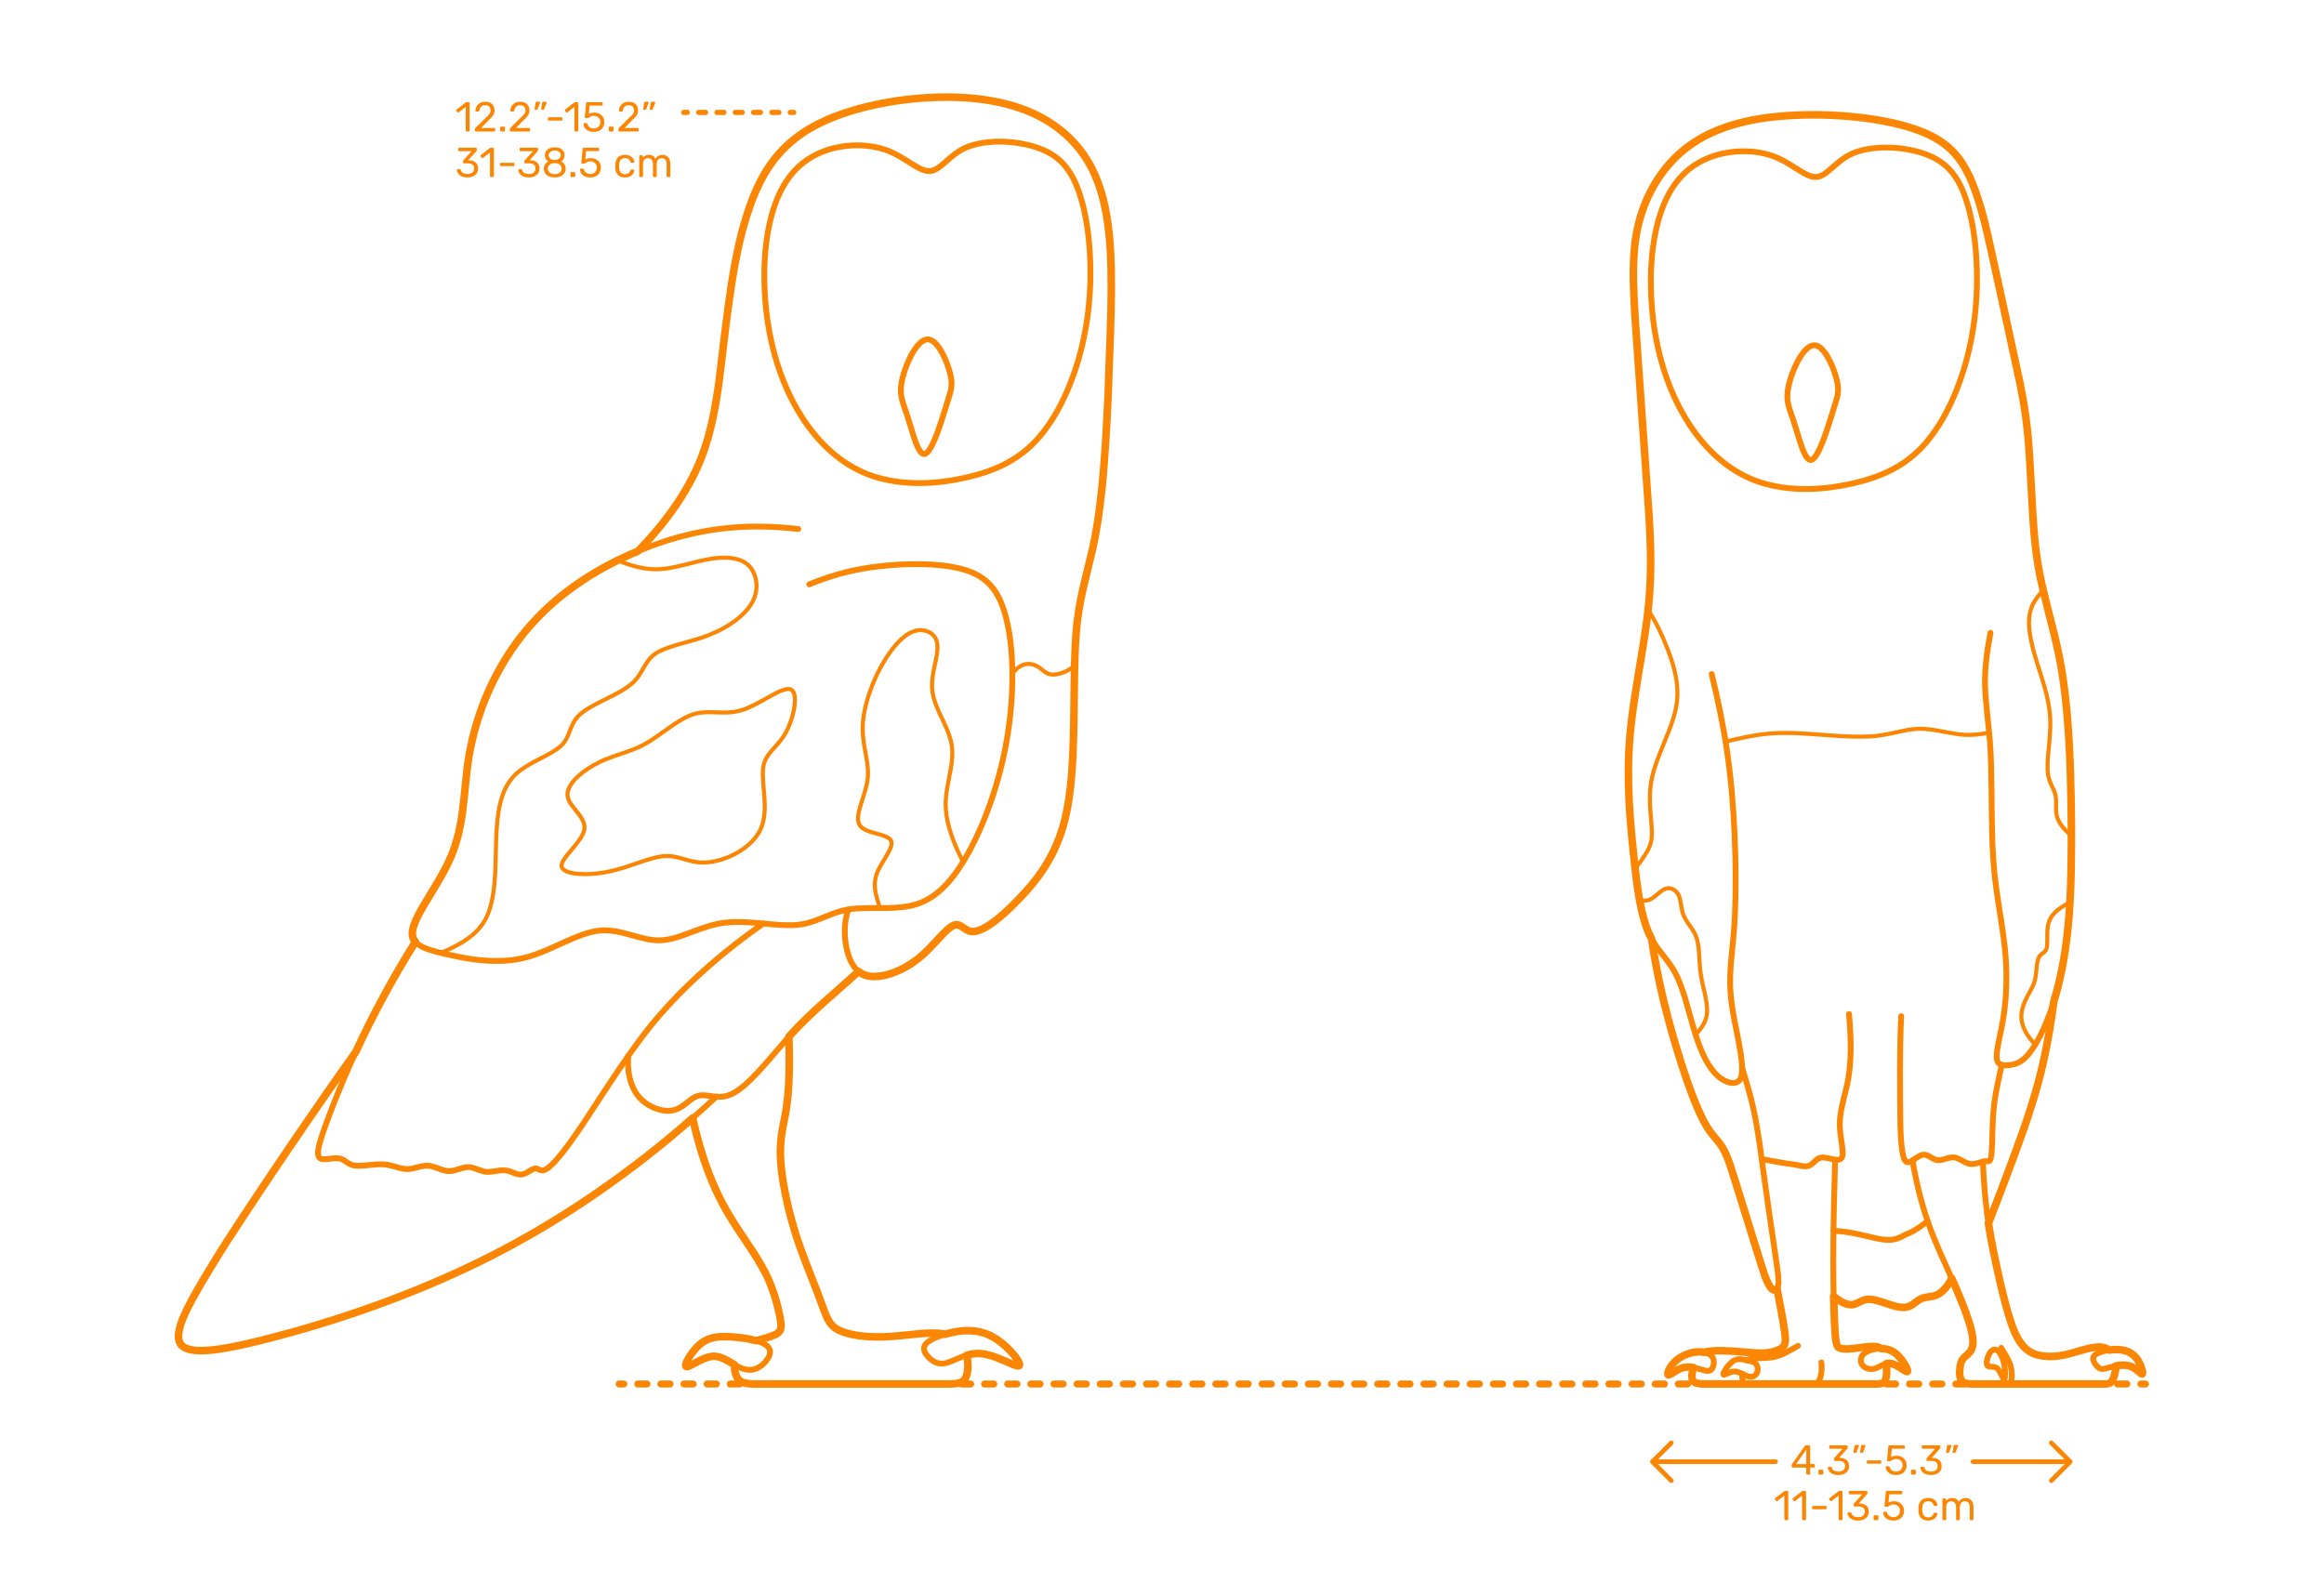 <?xml version="1.0" encoding="utf-8"?>
<!-- Generator: Adobe Illustrator 26.4.1, SVG Export Plug-In . SVG Version: 6.00 Build 0)  -->
<!DOCTYPE svg PUBLIC "-//W3C//DTD SVG 1.1//EN" "http://www.w3.org/Graphics/SVG/1.1/DTD/svg11.dtd">
<svg version="1.1" xmlns:x="http://ns.adobe.com/Extensibility/1.0/" xmlns:i="http://ns.adobe.com/AdobeIllustrator/10.0/" xmlns:graph="http://ns.adobe.com/Graphs/1.0/"
	 xmlns="http://www.w3.org/2000/svg" xmlns:xlink="http://www.w3.org/1999/xlink" xmlns:a="http://ns.adobe.com/AdobeSVGViewerExtensions/3.0/"
	 x="0px" y="0px" width="1000px" height="675px" viewBox="0 0 1000 675" enable-background="new 0 0 1000 675" xml:space="preserve"
	>
<g id="FILL-BACKGROUND">
	<rect y="0" fill="#FFFFFF" width="1000" height="675"/>
</g>
<g id="N-DIMENSIONS">
	<g>
		<g>
			<g id="MTEXT_00000150817075937844729580000013157671824467897756_">
				<g>
					<g>
						<path fill="#FB8604" d="M200.509,56.462c-0.072-0.078-0.108-0.177-0.108-0.297V46.013l-3.024,2.322
							c-0.084,0.072-0.174,0.108-0.27,0.108c-0.108,0-0.21-0.061-0.306-0.181l-0.432-0.558c-0.06-0.084-0.09-0.168-0.09-0.252
							c0-0.132,0.06-0.24,0.18-0.324l3.906-3.023c0.132-0.084,0.288-0.126,0.468-0.126h0.846c0.12,0,0.219,0.039,0.297,0.116
							c0.078,0.078,0.117,0.178,0.117,0.298v11.771c0,0.12-0.039,0.219-0.117,0.297s-0.177,0.117-0.297,0.117h-0.882
							C200.677,56.579,200.581,56.54,200.509,56.462z"/>
						<path fill="#FB8604" d="M204.478,56.462c-0.078-0.078-0.117-0.177-0.117-0.297v-0.54c0-0.275,0.15-0.54,0.45-0.792
							l3.924-3.906c0.888-0.756,1.5-1.374,1.836-1.854s0.504-0.99,0.504-1.53c0-0.708-0.198-1.263-0.594-1.665
							c-0.396-0.401-0.972-0.603-1.728-0.603c-0.72,0-1.29,0.21-1.71,0.63s-0.678,0.984-0.774,1.691
							c-0.024,0.133-0.084,0.234-0.18,0.307s-0.192,0.107-0.288,0.107h-0.864c-0.108,0-0.198-0.035-0.27-0.107
							s-0.108-0.156-0.108-0.252c0.024-0.636,0.195-1.251,0.513-1.846c0.318-0.594,0.789-1.079,1.413-1.458
							c0.624-0.378,1.38-0.566,2.268-0.566c1.344,0,2.355,0.351,3.033,1.053c0.678,0.702,1.017,1.593,1.017,2.673
							c0,0.756-0.183,1.438-0.549,2.043c-0.366,0.606-0.939,1.245-1.719,1.917l-3.546,3.601h5.67c0.132,0,0.234,0.036,0.306,0.107
							c0.072,0.072,0.108,0.175,0.108,0.307v0.684c0,0.12-0.04,0.219-0.117,0.297c-0.078,0.078-0.177,0.117-0.297,0.117h-7.884
							C204.655,56.579,204.556,56.54,204.478,56.462z"/>
						<path fill="#FB8604" d="M215.332,56.462c-0.078-0.078-0.117-0.177-0.117-0.297v-1.242c0-0.119,0.039-0.222,0.117-0.306
							s0.177-0.126,0.297-0.126h1.242c0.12,0,0.219,0.042,0.297,0.126s0.117,0.187,0.117,0.306v1.242
							c0,0.12-0.039,0.219-0.117,0.297s-0.177,0.117-0.297,0.117h-1.242C215.509,56.579,215.41,56.54,215.332,56.462z"/>
						<path fill="#FB8604" d="M219.49,56.462c-0.078-0.078-0.117-0.177-0.117-0.297v-0.54c0-0.275,0.15-0.54,0.45-0.792l3.924-3.906
							c0.888-0.756,1.5-1.374,1.836-1.854s0.504-0.99,0.504-1.53c0-0.708-0.198-1.263-0.594-1.665
							c-0.396-0.401-0.972-0.603-1.728-0.603c-0.72,0-1.29,0.21-1.71,0.63s-0.678,0.984-0.774,1.691
							c-0.024,0.133-0.084,0.234-0.18,0.307s-0.192,0.107-0.288,0.107h-0.864c-0.108,0-0.198-0.035-0.27-0.107
							s-0.108-0.156-0.108-0.252c0.024-0.636,0.195-1.251,0.513-1.846c0.318-0.594,0.789-1.079,1.413-1.458
							c0.624-0.378,1.38-0.566,2.268-0.566c1.344,0,2.355,0.351,3.033,1.053c0.678,0.702,1.017,1.593,1.017,2.673
							c0,0.756-0.183,1.438-0.549,2.043c-0.366,0.606-0.939,1.245-1.719,1.917L222,55.067h5.67c0.132,0,0.234,0.036,0.306,0.107
							c0.072,0.072,0.108,0.175,0.108,0.307v0.684c0,0.12-0.04,0.219-0.117,0.297c-0.078,0.078-0.177,0.117-0.297,0.117h-7.884
							C219.667,56.579,219.568,56.54,219.49,56.462z"/>
						<path fill="#FB8604" d="M230.092,47.111c-0.054-0.072-0.069-0.162-0.045-0.271l0.396-2.52
							c0.048-0.348,0.216-0.522,0.504-0.522h1.152c0.083,0,0.153,0.03,0.207,0.09c0.054,0.061,0.081,0.133,0.081,0.217
							c0,0.12-0.018,0.216-0.054,0.288l-0.936,2.43c-0.06,0.132-0.126,0.231-0.198,0.297c-0.072,0.066-0.18,0.099-0.324,0.099
							h-0.558C230.221,47.219,230.146,47.183,230.092,47.111z M232.918,47.111c-0.054-0.072-0.069-0.162-0.045-0.271l0.396-2.52
							c0.048-0.348,0.216-0.522,0.504-0.522h1.152c0.084,0,0.153,0.03,0.207,0.09c0.054,0.061,0.081,0.133,0.081,0.217
							c0,0.12-0.018,0.216-0.054,0.288l-0.936,2.43c-0.061,0.132-0.126,0.231-0.198,0.297c-0.072,0.066-0.18,0.099-0.324,0.099
							h-0.558C233.047,47.219,232.972,47.183,232.918,47.111z"/>
						<path fill="#FB8604" d="M235.888,51.791c-0.078-0.072-0.117-0.168-0.117-0.288v-0.647c0-0.12,0.039-0.219,0.117-0.298
							c0.078-0.077,0.177-0.116,0.297-0.116h5.4c0.12,0,0.219,0.039,0.297,0.116c0.078,0.079,0.117,0.178,0.117,0.298v0.647
							c0,0.12-0.04,0.216-0.117,0.288c-0.078,0.072-0.177,0.108-0.297,0.108h-5.4C236.065,51.899,235.966,51.863,235.888,51.791z"/>
						<path fill="#FB8604" d="M247.255,56.462c-0.072-0.078-0.108-0.177-0.108-0.297V46.013l-3.024,2.322
							c-0.084,0.072-0.174,0.108-0.27,0.108c-0.108,0-0.21-0.061-0.306-0.181l-0.432-0.558c-0.06-0.084-0.09-0.168-0.09-0.252
							c0-0.132,0.06-0.24,0.18-0.324l3.906-3.023c0.132-0.084,0.288-0.126,0.468-0.126h0.846c0.12,0,0.219,0.039,0.297,0.116
							c0.078,0.078,0.117,0.178,0.117,0.298v11.771c0,0.12-0.039,0.219-0.117,0.297s-0.177,0.117-0.297,0.117h-0.882
							C247.423,56.579,247.327,56.54,247.255,56.462z"/>
						<path fill="#FB8604" d="M253.123,56.273c-0.66-0.324-1.164-0.747-1.512-1.27c-0.349-0.521-0.534-1.083-0.558-1.683v-0.036
							c0-0.096,0.036-0.174,0.108-0.234c0.072-0.06,0.156-0.09,0.252-0.09h0.882c0.252,0,0.414,0.133,0.486,0.396
							c0.18,0.647,0.513,1.131,0.999,1.448c0.486,0.318,1.047,0.478,1.683,0.478c0.816,0,1.494-0.249,2.034-0.747
							s0.81-1.185,0.81-2.061c0-0.805-0.27-1.443-0.81-1.918c-0.54-0.474-1.218-0.711-2.034-0.711c-0.432,0-0.78,0.055-1.044,0.162
							c-0.264,0.108-0.534,0.265-0.81,0.469c-0.156,0.12-0.285,0.207-0.387,0.261c-0.102,0.054-0.213,0.081-0.333,0.081h-0.864
							c-0.108,0-0.204-0.039-0.288-0.117c-0.084-0.078-0.12-0.171-0.108-0.279l0.558-5.994c0.036-0.3,0.186-0.449,0.45-0.449h6.228
							c0.132,0,0.234,0.035,0.306,0.107c0.072,0.072,0.108,0.174,0.108,0.307v0.666c0,0.119-0.039,0.216-0.117,0.287
							c-0.078,0.072-0.177,0.108-0.297,0.108h-5.184l-0.324,3.618c0.576-0.408,1.35-0.612,2.322-0.612
							c0.804,0,1.536,0.159,2.196,0.478c0.66,0.317,1.185,0.782,1.575,1.395c0.39,0.612,0.585,1.338,0.585,2.178
							c0,0.889-0.195,1.653-0.585,2.295c-0.39,0.643-0.93,1.129-1.62,1.458c-0.69,0.33-1.479,0.495-2.367,0.495
							C254.562,56.759,253.782,56.597,253.123,56.273z"/>
						<path fill="#FB8604" d="M262.06,56.462c-0.078-0.078-0.117-0.177-0.117-0.297v-1.242c0-0.119,0.039-0.222,0.117-0.306
							s0.177-0.126,0.297-0.126h1.242c0.12,0,0.219,0.042,0.297,0.126s0.117,0.187,0.117,0.306v1.242
							c0,0.12-0.039,0.219-0.117,0.297s-0.177,0.117-0.297,0.117h-1.242C262.237,56.579,262.138,56.54,262.06,56.462z"/>
						<path fill="#FB8604" d="M266.218,56.462c-0.078-0.078-0.117-0.177-0.117-0.297v-0.54c0-0.275,0.15-0.54,0.45-0.792
							l3.924-3.906c0.888-0.756,1.5-1.374,1.836-1.854s0.504-0.99,0.504-1.53c0-0.708-0.198-1.263-0.594-1.665
							c-0.396-0.401-0.972-0.603-1.728-0.603c-0.72,0-1.29,0.21-1.71,0.63s-0.678,0.984-0.774,1.691
							c-0.024,0.133-0.084,0.234-0.18,0.307s-0.192,0.107-0.288,0.107h-0.864c-0.108,0-0.198-0.035-0.27-0.107
							s-0.108-0.156-0.108-0.252c0.024-0.636,0.195-1.251,0.513-1.846c0.318-0.594,0.789-1.079,1.413-1.458
							c0.624-0.378,1.38-0.566,2.268-0.566c1.344,0,2.355,0.351,3.033,1.053c0.678,0.702,1.017,1.593,1.017,2.673
							c0,0.756-0.183,1.438-0.549,2.043c-0.366,0.606-0.939,1.245-1.719,1.917l-3.546,3.601h5.67c0.132,0,0.234,0.036,0.306,0.107
							c0.072,0.072,0.108,0.175,0.108,0.307v0.684c0,0.12-0.04,0.219-0.117,0.297c-0.078,0.078-0.177,0.117-0.297,0.117h-7.884
							C266.395,56.579,266.296,56.54,266.218,56.462z"/>
						<path fill="#FB8604" d="M276.82,47.111c-0.054-0.072-0.069-0.162-0.045-0.271l0.396-2.52c0.048-0.348,0.216-0.522,0.504-0.522
							h1.152c0.083,0,0.153,0.03,0.207,0.09c0.054,0.061,0.081,0.133,0.081,0.217c0,0.12-0.018,0.216-0.054,0.288l-0.936,2.43
							c-0.06,0.132-0.126,0.231-0.198,0.297c-0.072,0.066-0.18,0.099-0.324,0.099h-0.558
							C276.949,47.219,276.874,47.183,276.82,47.111z M279.646,47.111c-0.054-0.072-0.069-0.162-0.045-0.271l0.396-2.52
							c0.048-0.348,0.216-0.522,0.504-0.522h1.152c0.084,0,0.153,0.03,0.207,0.09c0.054,0.061,0.081,0.133,0.081,0.217
							c0,0.12-0.018,0.216-0.054,0.288l-0.936,2.43c-0.061,0.132-0.126,0.231-0.198,0.297c-0.072,0.066-0.18,0.099-0.324,0.099
							h-0.558C279.775,47.219,279.7,47.183,279.646,47.111z"/>
						<path fill="#FB8604" d="M198.727,75.899c-0.684-0.306-1.203-0.704-1.557-1.196s-0.543-1.002-0.567-1.53
							c0-0.108,0.036-0.195,0.108-0.261c0.072-0.066,0.162-0.1,0.27-0.1h0.81c0.132,0,0.24,0.027,0.324,0.081
							c0.083,0.054,0.15,0.159,0.198,0.315c0.156,0.611,0.495,1.044,1.017,1.296s1.137,0.378,1.845,0.378
							c0.864,0,1.551-0.207,2.061-0.621c0.51-0.414,0.765-1.005,0.765-1.773c0-1.464-0.894-2.195-2.682-2.195h-1.692
							c-0.12,0-0.219-0.039-0.297-0.117s-0.117-0.177-0.117-0.297v-0.468c0-0.181,0.066-0.336,0.198-0.469l3.51-3.888h-5.328
							c-0.12,0-0.219-0.036-0.297-0.108c-0.078-0.071-0.117-0.168-0.117-0.287v-0.648c0-0.132,0.039-0.237,0.117-0.315
							c0.078-0.077,0.177-0.116,0.297-0.116h7.128c0.132,0,0.237,0.039,0.315,0.116c0.078,0.078,0.117,0.184,0.117,0.315v0.594
							c0,0.133-0.061,0.271-0.18,0.414l-3.51,3.942h0.288c1.224,0.036,2.193,0.354,2.907,0.954c0.714,0.6,1.071,1.476,1.071,2.628
							c0,0.792-0.195,1.473-0.585,2.043c-0.39,0.57-0.933,1.008-1.629,1.313c-0.696,0.307-1.482,0.459-2.358,0.459
							C200.221,76.358,199.411,76.206,198.727,75.899z"/>
						<path fill="#FB8604" d="M210.949,76.062c-0.072-0.078-0.108-0.177-0.108-0.297V65.612l-3.024,2.322
							c-0.084,0.072-0.174,0.108-0.27,0.108c-0.108,0-0.21-0.061-0.306-0.181l-0.432-0.558c-0.06-0.084-0.09-0.168-0.09-0.252
							c0-0.132,0.06-0.24,0.18-0.324l3.906-3.023c0.132-0.084,0.288-0.126,0.468-0.126h0.846c0.12,0,0.219,0.039,0.297,0.116
							c0.078,0.078,0.117,0.178,0.117,0.298v11.771c0,0.12-0.039,0.219-0.117,0.297s-0.177,0.117-0.297,0.117h-0.882
							C211.117,76.179,211.021,76.14,210.949,76.062z"/>
						<path fill="#FB8604" d="M215.278,71.391c-0.078-0.072-0.117-0.168-0.117-0.288v-0.647c0-0.12,0.039-0.219,0.117-0.298
							c0.078-0.077,0.177-0.116,0.297-0.116h5.4c0.12,0,0.219,0.039,0.297,0.116c0.078,0.079,0.117,0.178,0.117,0.298v0.647
							c0,0.12-0.04,0.216-0.117,0.288c-0.078,0.072-0.177,0.108-0.297,0.108h-5.4C215.455,71.499,215.356,71.463,215.278,71.391z"/>
						<path fill="#FB8604" d="M225.133,75.899c-0.684-0.306-1.203-0.704-1.557-1.196s-0.543-1.002-0.567-1.53
							c0-0.108,0.036-0.195,0.108-0.261c0.072-0.066,0.162-0.1,0.27-0.1h0.81c0.132,0,0.24,0.027,0.324,0.081
							c0.083,0.054,0.15,0.159,0.198,0.315c0.156,0.611,0.495,1.044,1.017,1.296s1.137,0.378,1.845,0.378
							c0.864,0,1.551-0.207,2.061-0.621c0.51-0.414,0.765-1.005,0.765-1.773c0-1.464-0.894-2.195-2.682-2.195h-1.692
							c-0.12,0-0.219-0.039-0.297-0.117s-0.117-0.177-0.117-0.297v-0.468c0-0.181,0.066-0.336,0.198-0.469l3.51-3.888h-5.328
							c-0.12,0-0.219-0.036-0.297-0.108c-0.078-0.071-0.117-0.168-0.117-0.287v-0.648c0-0.132,0.039-0.237,0.117-0.315
							c0.078-0.077,0.177-0.116,0.297-0.116h7.128c0.132,0,0.237,0.039,0.315,0.116c0.078,0.078,0.117,0.184,0.117,0.315v0.594
							c0,0.133-0.061,0.271-0.18,0.414l-3.51,3.942h0.288c1.224,0.036,2.193,0.354,2.907,0.954c0.714,0.6,1.071,1.476,1.071,2.628
							c0,0.792-0.195,1.473-0.585,2.043c-0.39,0.57-0.933,1.008-1.629,1.313c-0.696,0.307-1.482,0.459-2.358,0.459
							C226.627,76.358,225.817,76.206,225.133,75.899z"/>
						<path fill="#FB8604" d="M236.266,75.899c-0.714-0.306-1.269-0.747-1.665-1.322c-0.396-0.576-0.594-1.248-0.594-2.017
							c0-0.708,0.177-1.329,0.531-1.863c0.354-0.533,0.831-0.944,1.431-1.232c-0.48-0.276-0.853-0.639-1.116-1.089
							c-0.264-0.45-0.396-0.981-0.396-1.594c0-1.044,0.39-1.868,1.17-2.475c0.78-0.605,1.806-0.909,3.078-0.909
							s2.295,0.301,3.069,0.9s1.161,1.428,1.161,2.483c0,0.601-0.132,1.125-0.396,1.575c-0.264,0.45-0.63,0.819-1.098,1.107
							c0.6,0.288,1.077,0.699,1.431,1.232c0.354,0.534,0.531,1.161,0.531,1.882c0,0.768-0.198,1.437-0.594,2.007
							s-0.951,1.008-1.665,1.313c-0.714,0.307-1.527,0.459-2.439,0.459C237.793,76.358,236.98,76.206,236.266,75.899z
							 M240.838,74.307c0.57-0.432,0.855-1.008,0.855-1.728c0-0.721-0.285-1.297-0.855-1.729s-1.281-0.647-2.133-0.647
							c-0.864,0-1.581,0.216-2.151,0.647c-0.57,0.432-0.855,1.008-0.855,1.729c0,0.72,0.285,1.296,0.855,1.728
							c0.57,0.432,1.287,0.648,2.151,0.648C239.557,74.955,240.268,74.738,240.838,74.307z M240.559,68.259
							c0.504-0.36,0.756-0.84,0.756-1.44c0-0.611-0.249-1.101-0.747-1.467s-1.119-0.549-1.863-0.549
							c-0.756,0-1.38,0.183-1.872,0.549c-0.492,0.366-0.738,0.855-0.738,1.467c0,0.612,0.246,1.102,0.738,1.468
							c0.492,0.366,1.116,0.549,1.872,0.549C239.437,68.811,240.055,68.619,240.559,68.259z"/>
						<path fill="#FB8604" d="M245.572,76.062c-0.078-0.078-0.117-0.177-0.117-0.297v-1.242c0-0.119,0.039-0.222,0.117-0.306
							s0.177-0.126,0.297-0.126h1.242c0.12,0,0.219,0.042,0.297,0.126s0.117,0.187,0.117,0.306v1.242
							c0,0.12-0.039,0.219-0.117,0.297s-0.177,0.117-0.297,0.117h-1.242C245.749,76.179,245.65,76.14,245.572,76.062z"/>
						<path fill="#FB8604" d="M251.629,75.873c-0.66-0.324-1.164-0.747-1.512-1.27c-0.349-0.521-0.534-1.083-0.558-1.683v-0.036
							c0-0.096,0.036-0.174,0.108-0.234c0.072-0.06,0.156-0.09,0.252-0.09h0.882c0.252,0,0.414,0.133,0.486,0.396
							c0.18,0.647,0.513,1.131,0.999,1.448c0.486,0.318,1.047,0.478,1.683,0.478c0.816,0,1.494-0.249,2.034-0.747
							s0.81-1.185,0.81-2.061c0-0.805-0.27-1.443-0.81-1.918c-0.54-0.474-1.218-0.711-2.034-0.711c-0.432,0-0.78,0.055-1.044,0.162
							c-0.264,0.108-0.534,0.265-0.81,0.469c-0.156,0.12-0.285,0.207-0.387,0.261c-0.102,0.054-0.213,0.081-0.333,0.081h-0.864
							c-0.108,0-0.204-0.039-0.288-0.117c-0.084-0.078-0.12-0.171-0.108-0.279l0.558-5.994c0.036-0.3,0.186-0.449,0.45-0.449h6.228
							c0.132,0,0.234,0.035,0.306,0.107c0.072,0.072,0.108,0.174,0.108,0.307v0.666c0,0.119-0.039,0.216-0.117,0.287
							c-0.078,0.072-0.177,0.108-0.297,0.108h-5.184l-0.324,3.618c0.576-0.408,1.35-0.612,2.322-0.612
							c0.804,0,1.536,0.159,2.196,0.478c0.66,0.317,1.185,0.782,1.575,1.395c0.39,0.612,0.585,1.338,0.585,2.178
							c0,0.889-0.195,1.653-0.585,2.295c-0.39,0.643-0.93,1.129-1.62,1.458c-0.69,0.33-1.479,0.495-2.367,0.495
							C253.069,76.358,252.289,76.196,251.629,75.873z"/>
						<path fill="#FB8604" d="M265.902,75.27c-0.72-0.726-1.098-1.743-1.134-3.051l-0.018-0.72l0.018-0.721
							c0.036-1.308,0.414-2.324,1.134-3.051c0.72-0.726,1.722-1.089,3.006-1.089c0.864,0,1.593,0.153,2.187,0.459
							c0.594,0.306,1.038,0.688,1.332,1.143c0.294,0.457,0.453,0.912,0.477,1.368c0.012,0.108-0.027,0.204-0.117,0.288
							c-0.09,0.084-0.189,0.126-0.297,0.126h-0.792c-0.12,0-0.21-0.026-0.27-0.081c-0.06-0.054-0.12-0.152-0.18-0.297
							c-0.216-0.588-0.513-1.005-0.891-1.251s-0.855-0.369-1.431-0.369c-0.756,0-1.356,0.234-1.8,0.702
							c-0.444,0.468-0.684,1.183-0.72,2.143l-0.018,0.63l0.018,0.63c0.036,0.96,0.276,1.674,0.72,2.142
							c0.444,0.468,1.044,0.702,1.8,0.702c0.588,0,1.068-0.123,1.44-0.369s0.666-0.663,0.882-1.251
							c0.06-0.144,0.12-0.243,0.18-0.297s0.15-0.081,0.27-0.081h0.792c0.108,0,0.207,0.042,0.297,0.126
							c0.09,0.084,0.129,0.18,0.117,0.288c-0.024,0.444-0.183,0.895-0.477,1.35c-0.294,0.457-0.738,0.841-1.332,1.152
							c-0.594,0.312-1.323,0.468-2.187,0.468C267.624,76.358,266.623,75.996,265.902,75.27z"/>
						<path fill="#FB8604" d="M275.181,76.062c-0.078-0.078-0.117-0.177-0.117-0.297v-8.532c0-0.119,0.039-0.219,0.117-0.297
							s0.177-0.117,0.297-0.117h0.756c0.12,0,0.216,0.039,0.288,0.117c0.072,0.078,0.108,0.178,0.108,0.297v0.612
							c0.648-0.804,1.524-1.206,2.628-1.206c1.32,0,2.256,0.552,2.808,1.656c0.288-0.504,0.699-0.906,1.233-1.206
							c0.534-0.3,1.131-0.45,1.791-0.45c0.984,0,1.788,0.336,2.412,1.008c0.624,0.673,0.936,1.645,0.936,2.916v5.202
							c0,0.12-0.039,0.219-0.117,0.297s-0.177,0.117-0.297,0.117h-0.774c-0.12,0-0.219-0.039-0.297-0.117s-0.117-0.177-0.117-0.297
							v-5.04c0-0.96-0.198-1.646-0.594-2.061s-0.918-0.621-1.566-0.621c-0.576,0-1.071,0.213-1.485,0.639s-0.621,1.107-0.621,2.043
							v5.04c0,0.12-0.039,0.219-0.117,0.297s-0.177,0.117-0.297,0.117h-0.792c-0.12,0-0.219-0.039-0.297-0.117
							c-0.078-0.078-0.117-0.177-0.117-0.297v-5.04c0-0.947-0.207-1.632-0.621-2.052c-0.414-0.42-0.927-0.63-1.539-0.63
							c-0.576,0-1.071,0.21-1.485,0.63s-0.621,1.098-0.621,2.034v5.058c0,0.12-0.04,0.219-0.117,0.297
							c-0.078,0.078-0.177,0.117-0.297,0.117h-0.792C275.358,76.179,275.259,76.14,275.181,76.062z"/>
					</g>
				</g>
			</g>
			<g>
				<g>
					
						<line fill="none" stroke="#FB8604" stroke-width="2.25" stroke-linecap="round" stroke-linejoin="round" x1="341.53" y1="48.377" x2="340.03" y2="48.377"/>
					
						<line fill="none" stroke="#FB8604" stroke-width="2.25" stroke-linecap="round" stroke-linejoin="round" stroke-dasharray="2.954,4.923" x1="335.107" y1="48.377" x2="298.18" y2="48.377"/>
					
						<line fill="none" stroke="#FB8604" stroke-width="2.25" stroke-linecap="round" stroke-linejoin="round" x1="295.719" y1="48.377" x2="294.219" y2="48.377"/>
				</g>
			</g>
		</g>
		<g>
			<g id="MTEXT_00000010999203231296178170000017863337734136331965_">
				<g>
					<g>
						<path fill="#FB8604" d="M777.345,634.463c-0.078-0.078-0.117-0.177-0.117-0.297v-2.628h-5.85c-0.12,0-0.22-0.039-0.298-0.117
							s-0.116-0.177-0.116-0.297v-0.666c0-0.168,0.065-0.348,0.197-0.54l5.418-7.632c0.061-0.096,0.15-0.171,0.271-0.225
							c0.12-0.055,0.252-0.081,0.396-0.081h1.225c0.132,0,0.233,0.035,0.306,0.107s0.108,0.174,0.108,0.307v7.632h1.638
							c0.12,0,0.219,0.039,0.297,0.117s0.117,0.177,0.117,0.297v0.684c0,0.12-0.039,0.219-0.117,0.297s-0.177,0.117-0.297,0.117
							h-1.638v2.628c0,0.12-0.039,0.219-0.117,0.297s-0.178,0.117-0.297,0.117h-0.828
							C777.521,634.58,777.423,634.541,777.345,634.463z M772.836,630.062h4.409v-6.265L772.836,630.062z"/>
						<path fill="#FB8604" d="M782.582,634.463c-0.078-0.078-0.116-0.177-0.116-0.297v-1.242c0-0.119,0.038-0.222,0.116-0.306
							s0.178-0.126,0.298-0.126h1.241c0.12,0,0.219,0.042,0.297,0.126s0.117,0.187,0.117,0.306v1.242
							c0,0.12-0.039,0.219-0.117,0.297s-0.177,0.117-0.297,0.117h-1.241C782.76,634.58,782.66,634.541,782.582,634.463z"/>
						<path fill="#FB8604" d="M788.64,634.301c-0.685-0.306-1.203-0.704-1.558-1.196c-0.354-0.492-0.543-1.002-0.566-1.53
							c0-0.108,0.036-0.195,0.107-0.261c0.072-0.066,0.162-0.1,0.271-0.1h0.81c0.132,0,0.24,0.027,0.324,0.081
							s0.15,0.159,0.198,0.315c0.155,0.611,0.495,1.044,1.017,1.296c0.522,0.252,1.137,0.378,1.846,0.378
							c0.863,0,1.551-0.207,2.061-0.621s0.765-1.005,0.765-1.773c0-1.464-0.894-2.195-2.682-2.195h-1.692
							c-0.12,0-0.219-0.039-0.297-0.117s-0.117-0.177-0.117-0.297v-0.468c0-0.181,0.066-0.336,0.198-0.469l3.51-3.888h-5.327
							c-0.12,0-0.22-0.036-0.298-0.108c-0.078-0.071-0.116-0.168-0.116-0.287v-0.648c0-0.132,0.038-0.237,0.116-0.315
							c0.078-0.077,0.178-0.116,0.298-0.116h7.128c0.132,0,0.236,0.039,0.314,0.116c0.078,0.078,0.117,0.184,0.117,0.315v0.594
							c0,0.133-0.061,0.271-0.18,0.414l-3.511,3.942h0.288c1.225,0.036,2.193,0.354,2.907,0.954c0.714,0.6,1.071,1.476,1.071,2.628
							c0,0.792-0.195,1.473-0.585,2.043c-0.391,0.57-0.934,1.008-1.629,1.313c-0.696,0.307-1.482,0.459-2.358,0.459
							C790.134,634.76,789.323,634.607,788.64,634.301z"/>
						<path fill="#FB8604" d="M797.595,625.112c-0.054-0.072-0.069-0.162-0.045-0.271l0.396-2.52
							c0.048-0.348,0.216-0.522,0.504-0.522h1.152c0.084,0,0.153,0.03,0.207,0.09c0.054,0.061,0.081,0.133,0.081,0.217
							c0,0.12-0.018,0.216-0.054,0.288l-0.937,2.43c-0.06,0.132-0.126,0.231-0.198,0.297c-0.071,0.066-0.18,0.099-0.323,0.099
							h-0.559C797.724,625.22,797.648,625.184,797.595,625.112z M800.421,625.112c-0.055-0.072-0.069-0.162-0.045-0.271l0.396-2.52
							c0.048-0.348,0.216-0.522,0.504-0.522h1.152c0.084,0,0.153,0.03,0.207,0.09c0.054,0.061,0.081,0.133,0.081,0.217
							c0,0.12-0.019,0.216-0.055,0.288l-0.936,2.43c-0.061,0.132-0.126,0.231-0.198,0.297c-0.071,0.066-0.18,0.099-0.323,0.099
							h-0.559C800.55,625.22,800.475,625.184,800.421,625.112z"/>
						<path fill="#FB8604" d="M803.391,629.792c-0.078-0.072-0.117-0.168-0.117-0.288v-0.647c0-0.12,0.039-0.219,0.117-0.298
							c0.078-0.077,0.177-0.116,0.297-0.116h5.4c0.119,0,0.219,0.039,0.297,0.116c0.077,0.079,0.117,0.178,0.117,0.298v0.647
							c0,0.12-0.04,0.216-0.117,0.288c-0.078,0.072-0.178,0.108-0.297,0.108h-5.4C803.567,629.9,803.469,629.864,803.391,629.792z"
							/>
						<path fill="#FB8604" d="M813.479,634.274c-0.66-0.324-1.164-0.747-1.512-1.27c-0.349-0.521-0.534-1.083-0.559-1.683v-0.036
							c0-0.096,0.036-0.174,0.108-0.234c0.071-0.06,0.155-0.09,0.252-0.09h0.882c0.252,0,0.414,0.133,0.486,0.396
							c0.18,0.647,0.513,1.131,0.999,1.448c0.485,0.318,1.047,0.478,1.683,0.478c0.815,0,1.494-0.249,2.034-0.747
							s0.81-1.185,0.81-2.061c0-0.805-0.27-1.443-0.81-1.918c-0.54-0.474-1.219-0.711-2.034-0.711c-0.432,0-0.78,0.055-1.044,0.162
							c-0.265,0.108-0.534,0.265-0.811,0.469c-0.155,0.12-0.285,0.207-0.387,0.261s-0.213,0.081-0.333,0.081h-0.864
							c-0.107,0-0.204-0.039-0.287-0.117c-0.085-0.078-0.12-0.171-0.108-0.279l0.558-5.994c0.036-0.3,0.187-0.449,0.45-0.449h6.229
							c0.132,0,0.233,0.035,0.306,0.107s0.108,0.174,0.108,0.307v0.666c0,0.119-0.039,0.216-0.117,0.287
							c-0.078,0.072-0.178,0.108-0.297,0.108h-5.185l-0.324,3.618c0.576-0.408,1.351-0.612,2.322-0.612
							c0.804,0,1.536,0.159,2.196,0.478c0.659,0.317,1.185,0.782,1.575,1.395c0.39,0.612,0.585,1.338,0.585,2.178
							c0,0.889-0.195,1.653-0.585,2.295c-0.391,0.643-0.931,1.129-1.62,1.458c-0.69,0.33-1.479,0.495-2.367,0.495
							C814.919,634.76,814.139,634.598,813.479,634.274z"/>
						<path fill="#FB8604" d="M822.416,634.463c-0.078-0.078-0.116-0.177-0.116-0.297v-1.242c0-0.119,0.038-0.222,0.116-0.306
							s0.178-0.126,0.298-0.126h1.241c0.12,0,0.219,0.042,0.297,0.126s0.117,0.187,0.117,0.306v1.242
							c0,0.12-0.039,0.219-0.117,0.297s-0.177,0.117-0.297,0.117h-1.241C822.594,634.58,822.494,634.541,822.416,634.463z"/>
						<path fill="#FB8604" d="M828.474,634.301c-0.685-0.306-1.203-0.704-1.558-1.196c-0.354-0.492-0.543-1.002-0.566-1.53
							c0-0.108,0.036-0.195,0.107-0.261c0.072-0.066,0.162-0.1,0.271-0.1h0.81c0.132,0,0.24,0.027,0.324,0.081
							s0.15,0.159,0.198,0.315c0.155,0.611,0.495,1.044,1.017,1.296c0.522,0.252,1.137,0.378,1.846,0.378
							c0.863,0,1.551-0.207,2.061-0.621s0.765-1.005,0.765-1.773c0-1.464-0.894-2.195-2.682-2.195h-1.692
							c-0.12,0-0.219-0.039-0.297-0.117s-0.117-0.177-0.117-0.297v-0.468c0-0.181,0.066-0.336,0.198-0.469l3.51-3.888h-5.327
							c-0.12,0-0.22-0.036-0.298-0.108c-0.078-0.071-0.116-0.168-0.116-0.287v-0.648c0-0.132,0.038-0.237,0.116-0.315
							c0.078-0.077,0.178-0.116,0.298-0.116h7.128c0.132,0,0.236,0.039,0.314,0.116c0.078,0.078,0.117,0.184,0.117,0.315v0.594
							c0,0.133-0.061,0.271-0.18,0.414l-3.511,3.942h0.288c1.225,0.036,2.193,0.354,2.907,0.954c0.714,0.6,1.071,1.476,1.071,2.628
							c0,0.792-0.195,1.473-0.585,2.043c-0.391,0.57-0.934,1.008-1.629,1.313c-0.696,0.307-1.482,0.459-2.358,0.459
							C829.968,634.76,829.157,634.607,828.474,634.301z"/>
						<path fill="#FB8604" d="M837.429,625.112c-0.054-0.072-0.069-0.162-0.045-0.271l0.396-2.52
							c0.048-0.348,0.216-0.522,0.504-0.522h1.152c0.084,0,0.153,0.03,0.207,0.09c0.054,0.061,0.081,0.133,0.081,0.217
							c0,0.12-0.018,0.216-0.054,0.288l-0.937,2.43c-0.06,0.132-0.126,0.231-0.198,0.297c-0.071,0.066-0.18,0.099-0.323,0.099
							h-0.559C837.558,625.22,837.482,625.184,837.429,625.112z M840.255,625.112c-0.055-0.072-0.069-0.162-0.045-0.271l0.396-2.52
							c0.048-0.348,0.216-0.522,0.504-0.522h1.152c0.084,0,0.153,0.03,0.207,0.09c0.054,0.061,0.081,0.133,0.081,0.217
							c0,0.12-0.019,0.216-0.055,0.288l-0.936,2.43c-0.061,0.132-0.126,0.231-0.198,0.297c-0.071,0.066-0.18,0.099-0.323,0.099
							h-0.559C840.384,625.22,840.309,625.184,840.255,625.112z"/>
						<path fill="#FB8604" d="M767.896,654.062c-0.072-0.078-0.108-0.177-0.108-0.297v-10.152l-3.024,2.322
							c-0.084,0.072-0.174,0.108-0.27,0.108c-0.108,0-0.21-0.061-0.306-0.181l-0.433-0.558c-0.06-0.084-0.09-0.168-0.09-0.252
							c0-0.132,0.06-0.24,0.18-0.324l3.906-3.023c0.132-0.084,0.288-0.126,0.468-0.126h0.847c0.119,0,0.219,0.039,0.297,0.116
							c0.078,0.078,0.117,0.178,0.117,0.298v11.771c0,0.12-0.039,0.219-0.117,0.297s-0.178,0.117-0.297,0.117h-0.883
							C768.063,654.18,767.967,654.141,767.896,654.062z"/>
						<path fill="#FB8604" d="M775.545,654.062c-0.072-0.078-0.108-0.177-0.108-0.297v-10.152l-3.023,2.322
							c-0.084,0.072-0.174,0.108-0.271,0.108c-0.107,0-0.21-0.061-0.306-0.181l-0.432-0.558c-0.061-0.084-0.09-0.168-0.09-0.252
							c0-0.132,0.06-0.24,0.18-0.324l3.906-3.023c0.132-0.084,0.288-0.126,0.468-0.126h0.846c0.12,0,0.219,0.039,0.297,0.116
							c0.078,0.078,0.117,0.178,0.117,0.298v11.771c0,0.12-0.039,0.219-0.117,0.297s-0.177,0.117-0.297,0.117h-0.882
							C775.713,654.18,775.617,654.141,775.545,654.062z"/>
						<path fill="#FB8604" d="M779.874,649.392c-0.078-0.072-0.117-0.168-0.117-0.288v-0.647c0-0.12,0.039-0.219,0.117-0.298
							c0.078-0.077,0.177-0.116,0.297-0.116h5.4c0.119,0,0.219,0.039,0.297,0.116c0.077,0.079,0.117,0.178,0.117,0.298v0.647
							c0,0.12-0.04,0.216-0.117,0.288c-0.078,0.072-0.178,0.108-0.297,0.108h-5.4C780.051,649.5,779.952,649.464,779.874,649.392z"
							/>
						<path fill="#FB8604" d="M791.241,654.062c-0.072-0.078-0.108-0.177-0.108-0.297v-10.152l-3.024,2.322
							c-0.084,0.072-0.174,0.108-0.27,0.108c-0.108,0-0.21-0.061-0.306-0.181l-0.433-0.558c-0.06-0.084-0.09-0.168-0.09-0.252
							c0-0.132,0.06-0.24,0.18-0.324l3.906-3.023c0.132-0.084,0.288-0.126,0.468-0.126h0.847c0.119,0,0.219,0.039,0.297,0.116
							c0.078,0.078,0.117,0.178,0.117,0.298v11.771c0,0.12-0.039,0.219-0.117,0.297s-0.178,0.117-0.297,0.117h-0.883
							C791.409,654.18,791.312,654.141,791.241,654.062z"/>
						<path fill="#FB8604" d="M797.108,653.9c-0.684-0.306-1.203-0.704-1.557-1.196c-0.354-0.492-0.543-1.002-0.567-1.53
							c0-0.108,0.036-0.195,0.108-0.261c0.072-0.066,0.162-0.1,0.27-0.1h0.811c0.132,0,0.24,0.027,0.324,0.081
							c0.083,0.054,0.149,0.159,0.197,0.315c0.156,0.611,0.495,1.044,1.018,1.296c0.521,0.252,1.137,0.378,1.845,0.378
							c0.864,0,1.551-0.207,2.062-0.621c0.51-0.414,0.765-1.005,0.765-1.773c0-1.464-0.895-2.195-2.682-2.195h-1.692
							c-0.12,0-0.219-0.039-0.297-0.117s-0.117-0.177-0.117-0.297v-0.468c0-0.181,0.065-0.336,0.198-0.469l3.51-3.888h-5.328
							c-0.12,0-0.219-0.036-0.297-0.108c-0.078-0.071-0.117-0.168-0.117-0.287v-0.648c0-0.132,0.039-0.237,0.117-0.315
							c0.078-0.077,0.177-0.116,0.297-0.116h7.128c0.132,0,0.237,0.039,0.315,0.116c0.077,0.078,0.117,0.184,0.117,0.315v0.594
							c0,0.133-0.061,0.271-0.181,0.414l-3.51,3.942h0.288c1.224,0.036,2.192,0.354,2.907,0.954c0.714,0.6,1.07,1.476,1.07,2.628
							c0,0.792-0.195,1.473-0.585,2.043s-0.933,1.008-1.629,1.313c-0.696,0.307-1.482,0.459-2.357,0.459
							C798.603,654.359,797.793,654.207,797.108,653.9z"/>
						<path fill="#FB8604" d="M806.315,654.062c-0.078-0.078-0.117-0.177-0.117-0.297v-1.242c0-0.119,0.039-0.222,0.117-0.306
							s0.177-0.126,0.297-0.126h1.242c0.12,0,0.219,0.042,0.297,0.126s0.117,0.187,0.117,0.306v1.242
							c0,0.12-0.039,0.219-0.117,0.297s-0.177,0.117-0.297,0.117h-1.242C806.492,654.18,806.394,654.141,806.315,654.062z"/>
						<path fill="#FB8604" d="M812.372,653.874c-0.66-0.324-1.164-0.747-1.512-1.27c-0.349-0.521-0.534-1.083-0.558-1.683v-0.036
							c0-0.096,0.035-0.174,0.107-0.234c0.072-0.06,0.156-0.09,0.252-0.09h0.882c0.252,0,0.414,0.133,0.486,0.396
							c0.18,0.647,0.513,1.131,0.999,1.448c0.486,0.318,1.047,0.478,1.683,0.478c0.816,0,1.494-0.249,2.034-0.747
							s0.811-1.185,0.811-2.061c0-0.805-0.271-1.443-0.811-1.918c-0.54-0.474-1.218-0.711-2.034-0.711
							c-0.432,0-0.779,0.055-1.044,0.162c-0.264,0.108-0.534,0.265-0.81,0.469c-0.156,0.12-0.285,0.207-0.387,0.261
							c-0.103,0.054-0.214,0.081-0.333,0.081h-0.864c-0.108,0-0.204-0.039-0.288-0.117s-0.12-0.171-0.108-0.279l0.559-5.994
							c0.036-0.3,0.186-0.449,0.45-0.449h6.228c0.132,0,0.234,0.035,0.306,0.107c0.072,0.072,0.108,0.174,0.108,0.307v0.666
							c0,0.119-0.039,0.216-0.117,0.287c-0.078,0.072-0.177,0.108-0.297,0.108h-5.184l-0.324,3.618
							c0.576-0.408,1.35-0.612,2.322-0.612c0.804,0,1.535,0.159,2.195,0.478c0.66,0.317,1.186,0.782,1.575,1.395
							s0.585,1.338,0.585,2.178c0,0.889-0.195,1.653-0.585,2.295c-0.39,0.643-0.93,1.129-1.62,1.458
							c-0.689,0.33-1.479,0.495-2.367,0.495C813.812,654.359,813.032,654.197,812.372,653.874z"/>
						<path fill="#FB8604" d="M826.646,653.271c-0.72-0.726-1.098-1.743-1.134-3.051l-0.018-0.72l0.018-0.721
							c0.036-1.308,0.414-2.324,1.134-3.051c0.721-0.726,1.722-1.089,3.007-1.089c0.863,0,1.593,0.153,2.187,0.459
							s1.038,0.688,1.332,1.143c0.294,0.457,0.453,0.912,0.477,1.368c0.013,0.108-0.026,0.204-0.116,0.288
							c-0.091,0.084-0.189,0.126-0.298,0.126h-0.792c-0.12,0-0.21-0.026-0.27-0.081c-0.061-0.054-0.12-0.152-0.18-0.297
							c-0.217-0.588-0.514-1.005-0.892-1.251s-0.854-0.369-1.431-0.369c-0.756,0-1.356,0.234-1.8,0.702
							c-0.444,0.468-0.685,1.183-0.721,2.143l-0.018,0.63l0.018,0.63c0.036,0.96,0.276,1.674,0.721,2.142
							c0.443,0.468,1.044,0.702,1.8,0.702c0.588,0,1.067-0.123,1.439-0.369s0.666-0.663,0.883-1.251
							c0.06-0.144,0.119-0.243,0.18-0.297c0.06-0.054,0.149-0.081,0.27-0.081h0.792c0.108,0,0.207,0.042,0.298,0.126
							c0.09,0.084,0.129,0.18,0.116,0.288c-0.023,0.444-0.183,0.895-0.477,1.35c-0.294,0.457-0.738,0.841-1.332,1.152
							s-1.323,0.468-2.187,0.468C828.367,654.359,827.366,653.997,826.646,653.271z"/>
						<path fill="#FB8604" d="M835.925,654.062c-0.078-0.078-0.117-0.177-0.117-0.297v-8.532c0-0.119,0.039-0.219,0.117-0.297
							s0.177-0.117,0.297-0.117h0.756c0.12,0,0.216,0.039,0.288,0.117s0.108,0.178,0.108,0.297v0.612
							c0.647-0.804,1.523-1.206,2.628-1.206c1.319,0,2.256,0.552,2.808,1.656c0.288-0.504,0.699-0.906,1.233-1.206
							c0.533-0.3,1.131-0.45,1.791-0.45c0.983,0,1.788,0.336,2.412,1.008c0.623,0.673,0.936,1.645,0.936,2.916v5.202
							c0,0.12-0.039,0.219-0.117,0.297s-0.177,0.117-0.297,0.117h-0.773c-0.12,0-0.22-0.039-0.298-0.117s-0.116-0.177-0.116-0.297
							v-5.04c0-0.96-0.198-1.646-0.595-2.061c-0.396-0.414-0.918-0.621-1.565-0.621c-0.576,0-1.071,0.213-1.485,0.639
							s-0.621,1.107-0.621,2.043v5.04c0,0.12-0.039,0.219-0.117,0.297s-0.177,0.117-0.297,0.117h-0.792
							c-0.12,0-0.219-0.039-0.297-0.117s-0.117-0.177-0.117-0.297v-5.04c0-0.947-0.207-1.632-0.62-2.052
							c-0.414-0.42-0.928-0.63-1.539-0.63c-0.576,0-1.071,0.21-1.485,0.63s-0.621,1.098-0.621,2.034v5.058
							c0,0.12-0.039,0.219-0.117,0.297s-0.177,0.117-0.297,0.117h-0.792C836.102,654.18,836.003,654.141,835.925,654.062z"/>
					</g>
				</g>
			</g>
			<g id="POLYLINE_00000041275625310231122120000012946610151661169025_">
				
					<line fill="none" stroke="#FB8604" stroke-width="2" stroke-linecap="round" stroke-linejoin="round" stroke-miterlimit="10" x1="848.992" y1="629.022" x2="889.097" y2="629.023"/>
				
					<line fill="none" stroke="#FB8604" stroke-width="2" stroke-linecap="round" stroke-linejoin="round" stroke-miterlimit="10" x1="711.232" y1="629.017" x2="763.992" y2="629.018"/>
			</g>
			<g id="POLYLINE_00000109008220268618878660000003590456509760543421_">
				
					<polyline fill="none" stroke="#FB8604" stroke-width="2" stroke-linecap="round" stroke-linejoin="round" stroke-miterlimit="10" points="
					719.146,620.914 711.021,629.04 719.146,637.165 				"/>
			</g>
			<g id="POLYLINE_00000124845111975160409480000011439315636057946807_">
				
					<polyline fill="none" stroke="#FB8604" stroke-width="2" stroke-linecap="round" stroke-linejoin="round" stroke-miterlimit="10" points="
					882.663,620.914 890.788,629.04 882.663,637.165 				"/>
			</g>
		</g>
	</g>
</g>
<g id="N-TEXT">
</g>
<g id="_x32_D_x24_AG-DIAGRAM">
	<g id="POLYLINE_00000164498005824383550640000018393841057140944293_">
		<g>
			<g>
				
					<line fill="none" stroke="#FB8604" stroke-width="3" stroke-linecap="round" stroke-linejoin="round" x1="266.433" y1="595.585" x2="268.433" y2="595.585"/>
				
					<line fill="none" stroke="#FB8604" stroke-width="3" stroke-linecap="round" stroke-linejoin="round" stroke-dasharray="3.98,5.97" x1="274.404" y1="595.585" x2="918.208" y2="595.585"/>
				
					<line fill="none" stroke="#FB8604" stroke-width="3" stroke-linecap="round" stroke-linejoin="round" x1="921.193" y1="595.585" x2="923.193" y2="595.585"/>
			</g>
		</g>
	</g>
</g>
<g id="_x32_D_x24_AG-DETAILS-DIAGRAM">
</g>
<g id="_x32_D_x24_AG-DETAILS">
	<g id="POLYLINE_00000043415487499160822310000005201478989322050725_">
		
			<path fill="none" stroke="#FB8604" stroke-width="1.75" stroke-linecap="round" stroke-linejoin="round" stroke-miterlimit="10" d="
			M435.619,289.919c0.644-0.926,1.426-1.761,2.312-2.459c0.816-0.639,1.733-1.168,2.725-1.474c1.769-0.554,3.72-0.252,5.354,0.577
			c1.922,0.929,3.324,2.887,5.413,3.501c1.278,0.381,2.65,0.246,3.936-0.031c1.329-0.297,2.619-0.787,3.832-1.403
			c1.138-0.582,2.228-1.285,3.185-2.135"/>
	</g>
	<g id="POLYLINE_00000150810146312586878850000010281335720437759113_">
		
			<path fill="none" stroke="#FB8604" stroke-width="1.75" stroke-linecap="round" stroke-linejoin="round" stroke-miterlimit="10" d="
			M742.506,319.122c5.158-1.161,11.065-2.576,16.282-3.174c4.256-0.524,8.619-0.638,12.903-0.482
			c9.95,0.31,23.242,2.035,33.153,1.442c4.566-0.238,9.558-1.437,14.031-2.409c2.284-0.467,4.643-0.849,6.977-0.875
			c5.365-0.076,11.313,1.579,16.607,2.312c1.926,0.269,3.904,0.373,5.847,0.291c2.28-0.065,5.335-0.536,7.612-0.845"/>
	</g>
	<g id="POLYLINE_00000163776442555706290390000013043047030109407377_">
		
			<path fill="none" stroke="#FB8604" stroke-width="1.75" stroke-linecap="round" stroke-linejoin="round" stroke-miterlimit="10" d="
			M709.174,262.496c3.521,5.279,6.185,11.166,8.466,17.074c1.922,4.975,3.534,10.172,4.002,15.506
			c0.235,2.644,0.188,5.337-0.202,7.964c-0.581,3.89-1.871,7.688-3.269,11.353c-2.694,7.024-6.602,15.092-7.766,22.547
			c-0.573,3.644-0.566,7.39-0.333,11.064l0.629,7.825c0.169,2.508,0.221,5.102-0.582,7.515c-0.551,1.729-1.492,3.32-2.446,4.852
			c-1.191,1.896-2.525,3.745-4.121,5.323"/>
	</g>
	<g id="POLYLINE_00000163063566681487574140000006578817403672944284_">
		
			<path fill="none" stroke="#FB8604" stroke-width="1.75" stroke-linecap="round" stroke-linejoin="round" stroke-miterlimit="10" d="
			M879.157,253.964c-2.222,2.426-4.298,5.127-5.297,8.303c-0.573,1.78-0.782,3.666-0.79,5.53c-0.007,2.414,0.314,4.855,0.765,7.223
			c1.708,8.892,5.757,18.073,7.449,26.968c0.45,2.324,0.779,4.746,0.895,7.111c0.142,2.798,0,5.704-0.216,8.498
			c-0.315,4.374-1.281,10.867-0.778,15.174c0.193,1.738,0.77,3.413,1.505,4.992c0.689,1.508,1.568,3.136,1.846,4.779
			c0.425,2.562-0.106,5.279,0.346,7.84c0.276,1.676,1.035,3.242,1.999,4.628c1.22,1.749,2.765,3.27,4.437,4.586"/>
	</g>
	<g id="POLYLINE_00000034798743386313739590000008795799275284971189_">
		
			<path fill="none" stroke="#FB8604" stroke-width="1.75" stroke-linecap="round" stroke-linejoin="round" stroke-miterlimit="10" d="
			M875.765,449.503c-1.609-1.594-3.025-3.409-4.109-5.399c-0.891-1.643-1.566-3.434-1.804-5.295
			c-0.221-1.677-0.013-3.39,0.438-5.013c0.534-1.934,1.403-3.785,2.341-5.554c0.931-1.749,2.301-4.007,2.831-5.911
			c0.899-3.014,0.636-6.449,1.515-9.467c0.17-0.547,0.393-1.092,0.748-1.547c0.405-0.534,1.026-0.94,1.558-1.335
			c0.419-0.312,0.817-0.676,1.071-1.139c0.402-0.744,0.48-1.613,0.54-2.442c0.161-3.108-0.262-6.464,0.677-9.479
			c1.347-4.19,5.365-6.687,9.106-8.545"/>
	</g>
	<g id="POLYLINE_00000070099587153100719060000009666063440662677175_">
		
			<path fill="none" stroke="#FB8604" stroke-width="1.75" stroke-linecap="round" stroke-linejoin="round" stroke-miterlimit="10" d="
			M729.597,445.272c1.308-1.45,2.595-2.975,3.517-4.705c0.718-1.335,1.204-2.806,1.362-4.317c0.154-1.439,0.062-2.91-0.117-4.342
			c-0.369-3.06-1.478-7.015-2.089-10.052c-0.431-2.123-0.716-4.351-0.873-6.513c-0.19-2.411-0.244-5.731-0.583-8.111
			c-0.202-1.46-0.509-2.927-1.039-4.305c-0.418-1.1-1.015-2.138-1.663-3.118c-1.185-1.793-2.677-3.606-3.55-5.58
			c-0.961-2.121-1.102-4.756-1.612-7.005c-0.256-1.112-0.633-2.234-1.36-3.132c-0.93-1.172-2.406-1.97-3.924-1.851
			c-1.152,0.078-2.162,0.723-3.057,1.405c-1.092,0.836-2.304,1.991-3.438,2.768c-0.624,0.428-1.303,0.8-2.04,0.992
			c-1.175,0.315-2.417,0.227-3.612,0.085"/>
	</g>
	<g id="POLYLINE_00000131350848739216165580000002604028575926070411_">
		
			<path fill="none" stroke="#FB8604" stroke-width="1.75" stroke-linecap="round" stroke-linejoin="round" stroke-miterlimit="10" d="
			M189.67,410.071c7.689-3.237,15.801-7.405,19.607-15.248c1.282-2.618,2.074-5.472,2.622-8.327
			c0.808-4.248,1.098-8.711,1.277-13.03c0.405-9.522-0.094-21.056,2.727-30.17c1.189-3.824,3.165-7.48,6.125-10.222
			c4.795-4.471,11.792-6.828,17.197-10.414c1.343-0.913,2.632-1.962,3.59-3.286c1.343-1.82,2.066-4.11,2.909-6.189
			c0.458-1.123,0.987-2.243,1.66-3.254c0.544-0.823,1.191-1.583,1.913-2.254c1.404-1.305,3.039-2.366,4.688-3.334
			c3.817-2.224,8.772-4.415,12.626-6.583c2.514-1.425,5.024-3.02,6.92-5.234c1.879-2.124,3.167-4.864,4.691-7.234
			c0.698-1.072,1.498-2.1,2.455-2.954c1.026-0.919,2.226-1.635,3.46-2.236c4.145-2.008,10.873-3.557,15.296-4.904
			c5.182-1.549,10.267-3.652,14.81-6.612c2.866-1.871,5.569-4.083,7.698-6.779c1.754-2.214,3.069-4.833,3.453-7.651
			c0.609-4.207-0.698-8.948-4.179-11.592c-2.078-1.569-4.692-2.242-7.251-2.473c-8.802-0.744-17.65,3.049-26.217,4.426
			c-2.582,0.423-5.231,0.588-7.841,0.369c-4.895-0.383-9.647-1.92-14.188-3.72"/>
	</g>
	<g id="POLYLINE_00000041267820118772594920000009414507643065021352_">
		
			<path fill="none" stroke="#FB8604" stroke-width="1.75" stroke-linecap="round" stroke-linejoin="round" stroke-miterlimit="10" d="
			M327.449,356.451c-3.632,8.416-14.857,14.178-23.712,14.703c-2.034,0.116-4.089-0.114-6.073-0.564
			c-2.526-0.558-5.374-1.588-7.93-1.995c-2.054-0.352-4.137-0.258-6.178,0.131c-4.134,0.764-9.727,2.902-13.757,4.203
			c-3.062,0.984-6.271,1.895-9.435,2.456c-3.791,0.659-7.702,0.979-11.544,0.685c-1.606-0.141-3.241-0.374-4.75-0.963
			c-0.738-0.3-1.48-0.697-1.973-1.342l-0.026-0.035l-0.025-0.036l-0.025-0.036l-0.024-0.036l-0.023-0.037l-0.022-0.037l-0.021-0.037
			l-0.021-0.037l-0.02-0.038l-0.019-0.038l-0.018-0.038l-0.017-0.038l-0.017-0.039l-0.016-0.039l-0.015-0.039l-0.014-0.04
			l-0.013-0.04l-0.012-0.04l-0.012-0.04l-0.011-0.041l-0.01-0.041l-0.009-0.041l-0.008-0.042l-0.007-0.042l-0.007-0.042
			l-0.006-0.042l-0.005-0.043l-0.004-0.043l-0.003-0.043l-0.002-0.044l-0.001-0.044l0-0.044l0-0.044l0.001-0.045l0.002-0.045
			l0.003-0.045l0.004-0.045c0.083-0.792,0.464-1.517,0.867-2.19c1.654-2.614,4.4-5.374,6.218-7.876
			c0.884-1.204,1.725-2.477,2.267-3.875c0.258-0.675,0.442-1.388,0.471-2.113c0.028-0.664-0.073-1.332-0.267-1.967
			c-0.3-0.984-0.808-1.897-1.375-2.75c-1.182-1.78-2.946-3.677-4.137-5.451c-0.795-1.189-1.496-2.53-1.537-3.988
			c-0.038-1.152,0.303-2.287,0.814-3.31c0.881-1.748,2.209-3.238,3.63-4.568c2.699-2.483,5.847-4.483,9.127-6.108
			c3.612-1.819,8.32-3.259,12.155-4.594c2.219-0.784,4.488-1.679,6.579-2.757c1.717-0.878,3.411-1.942,5.013-3.017l8.18-5.735
			c3.03-2.024,6.224-4.013,9.79-4.916c2.061-0.514,4.218-0.6,6.333-0.561c3.184,0.085,7.088,0.345,10.216-0.177
			c1.847-0.28,3.674-0.811,5.4-1.524c3.422-1.381,7.799-3.988,11.068-5.772c1.569-0.832,3.186-1.687,4.887-2.21
			c0.746-0.218,1.536-0.386,2.314-0.271l0.05,0.008l0.049,0.009l0.049,0.01l0.048,0.011l0.048,0.012l0.047,0.013l0.047,0.013
			l0.046,0.014l0.046,0.015l0.045,0.016l0.044,0.017l0.044,0.018l0.043,0.019l0.043,0.02l0.042,0.021l0.042,0.021l0.041,0.022
			l0.041,0.023l0.04,0.024l0.036,0.023l0.035,0.024l0.035,0.024l0.035,0.025l0.034,0.026l0.034,0.027l0.033,0.027l0.033,0.028
			l0.032,0.029l0.032,0.03l0.031,0.03l0.031,0.031l0.03,0.032l0.03,0.033l0.03,0.033l0.029,0.034l0.029,0.035
			c0.528,0.667,0.741,1.523,0.861,2.35c0.249,1.96-0.002,3.961-0.367,5.891c-0.702,3.469-1.881,6.875-3.613,9.967
			c-0.953,1.681-2.143,3.242-3.412,4.697c-1.866,2.151-4.345,4.542-5.411,7.217c-0.537,1.284-0.779,2.674-0.865,4.058
			c-0.219,3.18,0.403,8.268,0.624,11.484C329.2,347.501,329.252,352.231,327.449,356.451z"/>
	</g>
	<g id="POLYLINE_00000168824718888522298460000006792505036998840745_">
		
			<path fill="none" stroke="#FB8604" stroke-width="1.75" stroke-linecap="round" stroke-linejoin="round" stroke-miterlimit="10" d="
			M378.643,390.764c-0.86-2.713-1.903-5.645-2.149-8.483c-0.19-1.998,0.008-4.044,0.658-5.947c1.026-2.972,2.951-5.726,4.517-8.434
			c0.753-1.327,1.548-2.696,1.88-4.199c0.112-0.549,0.143-1.133-0.035-1.672l-0.013-0.038l-0.014-0.038l-0.014-0.037l-0.015-0.037
			l-0.016-0.037l-0.016-0.036l-0.017-0.036l-0.018-0.036l-0.018-0.036l-0.019-0.035l-0.02-0.035l-0.02-0.035l-0.02-0.033
			c-0.298-0.476-0.758-0.826-1.236-1.107c-0.553-0.322-1.161-0.568-1.764-0.783c-1.69-0.595-3.99-1.128-5.692-1.691
			c-1.039-0.344-2.084-0.739-3.019-1.315c-0.603-0.374-1.167-0.837-1.568-1.428c-0.701-1.023-0.853-2.312-0.79-3.524
			c0.105-1.828,0.617-3.63,1.137-5.378c1.07-3.493,2.626-7.633,2.997-11.236c0.244-2.257,0.101-4.562-0.213-6.805
			c-0.553-3.867-1.544-7.952-1.819-11.852c-0.166-2.155-0.153-4.356,0.065-6.508c0.362-3.522,1.209-7.022,2.279-10.392
			c2.114-6.518,5.082-12.82,8.998-18.453c2.007-2.826,4.28-5.556,7.101-7.603c1.737-1.257,3.776-2.19,5.941-2.298
			c1.225-0.067,2.471,0.128,3.6,0.614c1.288,0.55,2.416,1.493,3.131,2.702c0.836,1.383,1.019,3.047,0.949,4.633
			c-0.103,2.693-1.107,6.679-1.626,9.354c-0.485,2.529-0.861,5.128-0.7,7.707c0.118,1.896,0.551,3.777,1.14,5.58
			c2.043,6.336,6.337,12.388,7.346,19.05c0.501,3.445,0.086,6.966-0.505,10.374c-0.872,4.978-2.258,10.418-2.122,15.493
			c0.221,8.568,3.669,16.672,7.482,24.214"/>
	</g>
</g>
<g id="_x32_D_x24_AG-ANIMALS">
	<g id="POLYLINE_00000049938003301452518790000000953611258893095095_">
		
			<path fill="none" stroke="#FB8604" stroke-width="2.5" stroke-linecap="round" stroke-linejoin="round" stroke-miterlimit="10" d="
			M828.811,190.423c-8.568,10.076-19.185,14.798-31.846,17.68c-12.143,2.717-25.04,3.442-37.145,0.17
			c-12.456-3.323-22.585-11.517-30.184-21.737c-14.119-19.058-19.596-44.026-19.282-67.443c0.146-7.43,0.913-14.917,2.674-22.146
			c2.046-8.369,5.654-16.695,12.056-22.651c4.659-4.387,10.663-7.151,16.91-8.382c5.458-1.083,11.156-1.123,16.605,0.036
			c2.594,0.556,5.15,1.412,7.529,2.59c3.179,1.512,6.514,3.912,9.565,5.673c1.12,0.638,2.287,1.241,3.522,1.621
			c0.888,0.27,1.832,0.416,2.758,0.288c0.831-0.112,1.623-0.431,2.352-0.837c1.054-0.593,2.015-1.364,2.937-2.143
			c2.264-1.962,4.906-4.402,7.494-5.886c2.937-1.731,6.279-2.691,9.627-3.232c6.239-0.962,12.67-0.601,18.823,0.761
			c4.941,1.123,9.859,2.991,13.75,6.318c4.461,3.764,7.149,9.156,8.977,14.605c1.522,4.524,2.545,9.294,3.281,14.008
			c1.119,7.323,1.555,14.888,1.448,22.292c-0.235,15.762-3.053,31.623-8.948,46.273
			C838.491,176.201,834.371,183.889,828.811,190.423z"/>
	</g>
	<g id="POLYLINE_00000006686285277214851180000013437179947309414304_">
		
			<path fill="none" stroke="#FB8604" stroke-width="2.5" stroke-linecap="round" stroke-linejoin="round" stroke-miterlimit="10" d="
			M779.175,197.926l-0.033,0.002l-0.033,0.001l-0.033,0l-0.033-0.001l-0.033-0.002l-0.033-0.003l-0.033-0.003l-0.033-0.004
			l-0.033-0.005l-0.033-0.006l-0.033-0.007l-0.033-0.008l-0.033-0.009l-0.033-0.01l-0.033-0.011l-0.033-0.011l-0.033-0.012
			l-0.033-0.013l-0.033-0.014l-0.033-0.015l-0.032-0.016l-0.032-0.016l-0.032-0.017l-0.032-0.018l-0.032-0.019l-0.032-0.02
			l-0.032-0.021l-0.032-0.021c-0.594-0.416-1.002-1.042-1.366-1.656c-1.091-1.939-1.799-4.146-2.492-6.254
			c-0.556-1.783-2.212-7.387-2.788-9.027c-0.495-1.444-1.547-4.323-1.919-5.749c-0.35-1.286-0.575-2.618-0.611-3.952
			c-0.057-1.946,0.262-3.895,0.723-5.78c0.587-2.372,1.4-4.708,2.374-6.948c0.755-1.724,1.627-3.431,2.652-5.012
			c0.693-1.059,1.467-2.091,2.381-2.971c0.838-0.796,1.838-1.528,3.01-1.693l0.057-0.007l0.057-0.006l0.057-0.005l0.057-0.004
			l0.057-0.003l0.057-0.002l0.057-0.001c3.171,0.012,5.793,4.783,7.007,7.314c1.12,2.371,2.032,4.891,2.674,7.434
			c0.492,1.954,0.783,3.999,0.492,6.008c-0.107,0.802-0.296,1.62-0.505,2.402c-0.677,2.391-3.196,10.3-3.957,12.643
			c-1.265,3.685-2.536,7.539-4.466,10.936c-0.496,0.82-1.039,1.669-1.813,2.251l-0.04,0.029l-0.04,0.027l-0.04,0.026l-0.04,0.025
			l-0.04,0.024l-0.04,0.023l-0.04,0.022l-0.04,0.021l-0.04,0.019l-0.04,0.018l-0.04,0.017l-0.04,0.016l-0.04,0.015l-0.04,0.013
			l-0.04,0.012l-0.039,0.011l-0.039,0.01l-0.039,0.009l-0.039,0.007l-0.039,0.006l-0.039,0.005L779.175,197.926z"/>
	</g>
	<g id="POLYLINE_00000048486417574885226300000002519669717671441823_">
		
			<path fill="none" stroke="#FB8604" stroke-width="2.5" stroke-linecap="round" stroke-linejoin="round" stroke-miterlimit="10" d="
			M736.525,290.088c2.625,10.762,5.045,22.256,6.618,33.207c1.725,11.802,2.721,24.051,3.25,35.966
			c0.485,11.337,0.619,23.099,0.132,34.437c-0.177,5.463-1.147,14.805-1.678,20.309c-0.347,4.038-0.514,8.208-0.27,12.253
			c0.224,4.132,0.916,8.389,1.683,12.456c0.917,4.899,2.648,12.844,3.15,17.716c0.148,1.427,0.251,2.904,0.195,4.338
			c-0.063,1.252-0.203,2.561-0.827,3.671l-0.034,0.057l-0.034,0.056l-0.035,0.055c-0.228,0.348-0.524,0.652-0.872,0.881
			c-0.372,0.246-0.799,0.405-1.237,0.487c-0.844,0.156-1.718,0.051-2.541-0.168c-1.32-0.358-2.553-1.01-3.661-1.804
			c-2.567-1.863-4.466-4.499-6.012-7.236c-2.36-4.233-3.98-8.891-5.38-13.518l-3.71-13.015c-1.251-4.119-2.62-8.313-4.717-12.088
			c-1.667-3.044-4.383-6.323-6.51-9.085c-1.442-1.894-2.807-3.906-3.874-6.035c-1.567-3.119-2.612-6.517-3.451-9.898
			c-1.545-6.192-2.362-13.007-3.129-19.352c-0.895-8.09-1.972-18.509-2.444-26.56c-0.646-10.911-0.67-22.078,0.444-32.955
			c1.837-18.776,7.017-40.536,8.265-59.372c0.456-6.812,0.508-14.089,0.298-20.913c-0.297-13.373-6.197-88.55-6.879-102.603
			c-0.445-9.196-0.852-18.84,0.444-27.984c0.747-5.398,2.132-10.781,4.181-15.835c3.309-8.185,8.357-15.743,14.98-21.613
			c4.132-3.675,8.876-6.666,13.91-8.944c10.558-4.776,22.238-6.621,33.732-7.312c11.491-0.637,23.193-0.154,34.584,1.501
			c6.147,0.941,12.371,2.189,18.274,4.163c4.992,1.666,9.896,3.893,14.019,7.208c2.821,2.253,5.237,5.016,7.168,8.064
			c2.438,3.818,4.203,8.11,5.702,12.374c1.386,3.995,2.653,8.454,3.703,12.565c0,0,0.839,3.392,0.839,3.392s0.812,3.464,0.812,3.464
			s12.271,56.356,12.271,56.356c2.28,10.205,4.139,20.874,4.945,31.293c1.31,15.284,1.498,37.144,3.982,52.196
			c2.19,13.644,6.882,27.852,9.474,41.419c1.505,7.671,2.462,15.889,3.167,23.68c1.735,20.063,1.915,41.554,1.83,61.711
			c-0.162,12.573-0.64,25.642-2.39,38.097c-1.766,12.423-4.615,24.919-9.931,36.337c-1.791,3.751-3.808,7.489-6.546,10.642
			c-1.228,1.395-2.678,2.648-4.407,3.372c-1.564,0.661-3.282,0.91-4.971,0.952c-1.07,0.004-2.299-0.141-3.066-0.968
			c-0.325-0.353-0.516-0.798-0.632-1.258c-0.144-0.578-0.182-1.182-0.182-1.777c0-0.914,0.11-1.847,0.233-2.752
			c0.719-4.646,2.235-10.465,2.846-15.117c1.118-7.75,1.347-15.742,0.864-23.556c-0.534-9.305-2.891-21.475-4.132-30.767
			c-1.012-7.29-1.544-14.985-1.743-22.344c-0.377-11.529-0.075-27.978-0.883-39.419c-0.497-7.785-2.096-18.434-2.205-26.222
			c-0.097-7.343,0.974-14.77,2.338-21.973"/>
	</g>
	<g id="POLYLINE_00000082335038902483281290000000185877225596937873_">
		
			<path fill="none" stroke="#FB8604" stroke-width="2.5" stroke-linecap="round" stroke-linejoin="round" stroke-miterlimit="10" d="
			M749.617,459.517c1.55,5.146,3.62,11.874,4.746,17.07c1.138,4.961,2.088,10.964,2.862,16.025
			c1.746,13.45,5.714,41.208,7.689,54.317c0.159,1.375,0.304,2.828,0.332,4.211c0.011,0.77-0.003,1.559-0.137,2.319
			c-0.071,0.381-0.171,0.765-0.365,1.104l-0.017,0.029l-0.017,0.028l-0.018,0.027l-0.018,0.027l-0.018,0.026l-0.019,0.026
			c-0.149,0.202-0.356,0.367-0.597,0.442c-0.217,0.069-0.452,0.067-0.673,0.013c-0.405-0.099-0.759-0.343-1.057-0.627
			c-0.601-0.584-1.035-1.324-1.424-2.061c-0.617-1.194-1.119-2.493-1.576-3.756c-2.072-5.88-13.379-43.444-15.41-48.941
			c-0.945-2.552-2.026-5.128-3.646-7.332c-0.948-1.315-2.37-2.898-3.378-4.164c-0.765-0.955-1.52-2-2.173-3.036
			c-2.797-4.526-4.822-9.599-6.736-14.55c-3.054-8.084-5.828-17.069-8.236-25.38c-3.828-13.434-7.071-27.45-9.029-41.28"/>
	</g>
	<g id="POLYLINE_00000022552335819921654040000009893481537826849458_">
		
			<path fill="none" stroke="#FB8604" stroke-width="2.5" stroke-linecap="round" stroke-linejoin="round" stroke-miterlimit="10" d="
			M795.626,436.365c0.859,10.415,1.383,21.145-1.049,31.392c-1.183,5.068-2.993,10.998-2.929,16.204
			c-0.005,3.559,0.876,7.554,1.211,11.095c0.058,0.833,0.102,1.692-0.091,2.51c-0.072,0.287-0.184,0.569-0.364,0.805
			c-0.168,0.221-0.394,0.396-0.645,0.512c-0.55,0.25-1.174,0.259-1.766,0.213c-1.676-0.155-3.355-0.809-5.032-0.961
			c-0.862-0.082-1.768-0.011-2.531,0.433c-0.798,0.442-1.527,1.212-2.196,1.827c-0.523,0.479-1.083,0.951-1.748,1.218
			c-1.155,0.453-2.438,0.293-3.628,0.079l-1.965-0.401c-0.922-0.191-3.413-0.506-4.382-0.644c-3.291-0.492-7.127-1.218-10.4-1.86"/>
	</g>
	<g id="POLYLINE_00000177473652097121644880000004284002470331750813_">
		
			<path fill="none" stroke="#FB8604" stroke-width="2.5" stroke-linecap="round" stroke-linejoin="round" stroke-miterlimit="10" d="
			M818.066,437.3c-0.736,14.302-0.496,32.095-0.352,46.461c0.122,4.004,0.224,8.24,0.911,12.183
			c0.184,0.975,0.388,1.968,0.787,2.881c0.221,0.484,0.516,0.989,1.009,1.234c0.304,0.152,0.66,0.153,0.983,0.063
			c0.613-0.171,1.163-0.526,1.695-0.864c1.068-0.693,2.343-1.656,3.531-2.106c0.506-0.194,1.054-0.306,1.596-0.24
			c1.163,0.131,2.249,0.924,3.239,1.496c0.618,0.358,1.272,0.696,1.981,0.825c0.98,0.174,1.978-0.059,2.923-0.317
			c1.46-0.398,3.007-1.014,4.541-0.824c0.869,0.114,1.686,0.478,2.459,0.878c1.305,0.676,2.638,1.571,4.097,1.861
			c1.693,0.328,3.445-0.281,5.06-0.742c0.744-0.209,1.521-0.441,2.302-0.376l0.456,0.035c0.191,0.011,0.391,0.016,0.574-0.051
			c0.121-0.044,0.228-0.124,0.311-0.222l0.015-0.018l0.015-0.019l0.015-0.02l0.015-0.02l0.015-0.021l0.015-0.022l0.014-0.023
			l0.014-0.023c0.166-0.283,0.261-0.605,0.342-0.921c0.187-0.765,0.275-1.584,0.35-2.367c0.339-4.046,0.318-11.186,0.592-15.245
			c0.21-3.387,0.643-6.959,1.222-10.301c0.452-2.828,1.913-9.334,2.523-12.197"/>
	</g>
	<g id="POLYLINE_00000147918498406447550120000004783257634319872679_">
		
			<path fill="none" stroke="#FB8604" stroke-width="2.5" stroke-linecap="round" stroke-linejoin="round" stroke-miterlimit="10" d="
			M737.015,584.245c-0.597-1.12-1.791-1.763-2.973-2.102c-2.528-0.694-5.265-0.366-7.717,0.478c-3.29,1.165-6.403,3.345-8.01,6.513
			c-0.272,0.547-0.518,1.122-0.625,1.727c-0.031,0.205-0.055,0.423,0.016,0.622l0.003,0.008l0.003,0.008l0.003,0.008l0.003,0.008
			l0.004,0.007l0.004,0.007l0.004,0.007l0.004,0.007l0.004,0.007l0.004,0.007l0.004,0.006l0.004,0.006l0.004,0.006l0.005,0.006
			l0.005,0.006l0.005,0.006l0.005,0.005l0.005,0.005l0.005,0.005l0.005,0.005l0.005,0.005l0.005,0.005l0.006,0.005l0.006,0.004
			l0.006,0.004l0.006,0.004l0.006,0.004l0.006,0.004l0.006,0.004l0.006,0.003l0.007,0.003l0.007,0.003l0.008,0.004l0.009,0.003
			l0.009,0.003l0.009,0.003l0.009,0.003l0.009,0.002l0.009,0.002l0.01,0.002l0.01,0.002l0.01,0.001l0.01,0.001l0.01,0.001
			l0.01,0.001l0.011,0l0.011,0l0.011,0l0.011,0l0.011-0.001l0.011-0.001l0.012-0.001c0.135-0.014,0.265-0.062,0.389-0.114
			c0.584-0.249,1.558-0.917,2.115-1.254c1.035-0.64,2.116-1.262,3.279-1.634c0.625-0.199,1.28-0.315,1.934-0.359
			c2.264-0.158,4.545,0.542,6.698,1.168c0.845,0.229,1.726,0.512,2.611,0.456c0.379-0.028,0.755-0.15,1.059-0.382
			c0.427-0.326,0.707-0.808,0.911-1.297c0.294-0.728,0.428-1.525,0.395-2.309C737.424,585.369,737.294,584.772,737.015,584.245z"/>
	</g>
	<g id="POLYLINE_00000173850039746231087550000006299963534374251690_">
		
			<path fill="none" stroke="#FB8604" stroke-width="2.5" stroke-linecap="round" stroke-linejoin="round" stroke-miterlimit="10" d="
			M806.293,589.054c-1.35,0.287-2.823,0.034-3.978-0.73c-0.672-0.443-1.221-1.096-1.456-1.873c-0.321-1.018-0.125-2.161,0.453-3.05
			c0.385-0.603,0.938-1.081,1.543-1.454c1.466-0.888,3.177-1.298,4.867-1.487c1.587-0.16,3.223-0.129,4.766,0.309
			c0.943,0.268,1.842,0.7,2.647,1.26c0.863,0.597,1.626,1.336,2.311,2.128c1.177,1.383,2.233,2.908,3.004,4.556
			c0.163,0.379,0.36,0.826,0.374,1.239l0,0.014l0,0.014l-0.001,0.014l-0.001,0.013l-0.001,0.013l-0.001,0.013l-0.002,0.012
			l-0.002,0.012l-0.002,0.012l-0.003,0.012l-0.003,0.011l-0.003,0.011l-0.003,0.011l-0.004,0.01l-0.004,0.01l-0.004,0.01
			l-0.004,0.009l-0.005,0.009l-0.005,0.009l-0.005,0.008l-0.005,0.008l-0.006,0.008l-0.006,0.007l-0.006,0.007l-0.007,0.006
			l-0.007,0.006l-0.007,0.006l-0.007,0.005l-0.008,0.005l-0.008,0.005l-0.008,0.004l-0.008,0.004l-0.009,0.004l-0.009,0.003
			l-0.009,0.003l-0.009,0.002l-0.009,0.002l-0.009,0.002l-0.01,0.001l-0.01,0.001l-0.01,0.001l-0.01,0.001l-0.011,0l-0.011,0
			l-0.011,0l-0.011-0.001l-0.011-0.001l-0.012-0.001l-0.012-0.001l-0.012-0.002l-0.012-0.002l-0.013-0.002
			c-0.402-0.096-0.843-0.396-1.199-0.611c-1.247-0.799-2.609-1.746-3.957-2.347c-0.597-0.265-1.225-0.488-1.876-0.569
			c-1-0.131-2.01,0.107-2.932,0.49C809.141,587.776,807.752,588.733,806.293,589.054z"/>
	</g>
	<g id="POLYLINE_00000005973958148683022590000011514011592670052758_">
		
			<path fill="none" stroke="#FB8604" stroke-width="2.5" stroke-linecap="round" stroke-linejoin="round" stroke-miterlimit="10" d="
			M755.609,586.948c-0.292-0.364-0.69-0.628-1.115-0.814c-0.296-0.131-0.615-0.231-0.928-0.315
			c-0.662-0.167-2.742-0.617-3.404-0.758c-0.699-0.137-1.42-0.223-2.132-0.152c-0.552,0.053-1.095,0.203-1.595,0.443
			c-0.721,0.344-1.346,0.863-1.915,1.418c-0.755,0.745-1.427,1.582-2.011,2.468c-0.305,0.471-0.598,0.963-0.81,1.484
			c-0.072,0.187-0.143,0.382-0.154,0.584l0,0.012l0,0.012l0,0.012l0,0.012l0.001,0.011l0.001,0.011l0.001,0.011l0.001,0.011
			l0.002,0.01l0.002,0.01l0.002,0.01l0.002,0.01l0.003,0.009l0.003,0.009l0.003,0.009l0.003,0.008l0.004,0.008l0.004,0.008
			l0.004,0.008l0.004,0.007l0.005,0.007l0.004,0.005l0.004,0.005l0.004,0.005l0.004,0.005l0.005,0.005l0.005,0.004l0.005,0.004
			l0.005,0.004l0.005,0.004l0.005,0.004l0.005,0.003l0.006,0.003l0.006,0.003l0.006,0.003l0.006,0.003l0.006,0.003l0.006,0.002
			l0.007,0.002l0.007,0.002l0.007,0.002l0.007,0.002l0.007,0.002l0.007,0.001l0.007,0.001l0.008,0.001l0.008,0.001l0.008,0.001
			l0.008,0.001l0.008,0l0.008,0l0.008,0c0.095,0,0.189-0.022,0.28-0.048c0.355-0.096,1.234-0.519,1.59-0.667
			c1.033-0.444,2.156-0.818,3.293-0.638c1.81,0.251,3.382,1.454,5.087,2.023c0.839,0.281,1.788,0.299,2.598-0.084
			c0.472-0.219,0.884-0.569,1.168-1.006c0.303-0.462,0.458-1.01,0.508-1.557C756.382,588.69,756.193,587.691,755.609,586.948z"/>
	</g>
	<g id="POLYLINE_00000166648851059070349590000007315942808344661149_">
		
			<path fill="none" stroke="#FB8604" stroke-width="2.5" stroke-linecap="round" stroke-linejoin="round" stroke-miterlimit="10" d="
			M809.38,580.371c-0.707-0.627-1.667-0.847-2.588-0.907c-1.392-0.086-2.827,0.067-4.212,0.214c-2.43,0.26-6.291,0.958-8.698,0.833
			c-0.85-0.043-1.718-0.164-2.505-0.501c-0.339-0.152-0.598-0.426-0.768-0.752c-0.389-0.761-0.52-1.655-0.653-2.492
			c-0.284-2.005-0.404-4.304-0.52-6.334c-1.082-22.746-0.463-48.533,0.22-71.372"/>
	</g>
	<g id="POLYLINE_00000119826676210925229660000008555925906875983806_">
		
			<path fill="none" stroke="#FB8604" stroke-width="2.5" stroke-linecap="round" stroke-linejoin="round" stroke-miterlimit="10" d="
			M773.649,579.156c-1.789,1.071-3.735,2.196-5.608,3.101c-1.222,0.587-2.501,1.135-3.807,1.5c-1.566,0.452-3.251,0.542-4.872,0.639
			c-1.208,0.061-4.098,0.148-5.257,0.265c-0.354,0.036-0.721,0.083-1.068,0.162c-0.465,0.104-0.928,0.28-1.294,0.593"/>
	</g>
	<g id="POLYLINE_00000167389730329907006520000000416858291625361821_">
		
			<path fill="none" stroke="#FB8604" stroke-width="2.5" stroke-linecap="round" stroke-linejoin="round" stroke-miterlimit="10" d="
			M749.778,591.252c-0.091,0.898-0.168,1.833,0.069,2.714c0.085,0.3,0.219,0.592,0.428,0.826c0.197,0.223,0.458,0.381,0.733,0.489
			c0.531,0.206,1.11,0.259,1.674,0.287c0.173,0.009,0.45,0.013,0.626,0.015c0,0,25.69,0.001,25.69,0.001s0.757-0.003,0.757-0.003
			s0.332-0.006,0.332-0.006c0.314-0.01,0.644-0.026,0.953-0.083c0.253-0.046,0.504-0.123,0.727-0.254
			c0.206-0.121,0.383-0.288,0.531-0.474c0.532-0.698,0.857-1.589,1.097-2.426c0.537-1.959,0.577-4.032,0.316-6.039"/>
	</g>
	<g id="POLYLINE_00000164477701487252363080000014233248033792853936_">
		
			<path fill="none" stroke="#FB8604" stroke-width="2.5" stroke-linecap="round" stroke-linejoin="round" stroke-miterlimit="10" d="
			M764.663,554.689c0.922,5.077,2.747,14.01,3.36,19.022c0.095,0.814,0.187,1.679,0.203,2.496c0.026,1.028-0.1,2.108-0.662,2.993
			c-0.367,0.591-0.928,1.036-1.539,1.355c-0.535,0.283-1.126,0.499-1.694,0.706c-1.353,0.498-2.781,0.817-4.218,0.943
			c-0.948,0.088-1.928,0.109-2.879,0.091c-2.511-0.029-9.078-0.648-11.659-0.838c-2.831-0.181-5.778-0.301-8.607-0.101
			c-1.227,0.097-2.475,0.234-3.651,0.613"/>
	</g>
	<g id="POLYLINE_00000111910236814045236020000005898065062727060608_">
		
			<path fill="none" stroke="#FB8604" stroke-width="2.5" stroke-linecap="round" stroke-linejoin="round" stroke-miterlimit="10" d="
			M728.626,588.511c-0.297,1.24-0.57,2.511-0.598,3.789c-0.003,0.569,0.06,1.159,0.318,1.674c0.196,0.395,0.522,0.719,0.91,0.926
			c0.787,0.415,1.697,0.523,2.571,0.604c0.716,0.06,1.617,0.074,2.343,0.08c0,0,72.485,0.002,72.485,0.002s0.932-0.005,0.932-0.005
			c1.006-0.029,2.13-0.043,2.947-0.701c0.831-0.693,1.045-1.842,1.172-2.864c0.185-1.708,0.093-3.457-0.095-5.161"/>
	</g>
	<g id="POLYLINE_00000127752681580193754370000012602788850787394749_">
		
			<path fill="none" stroke="#FB8604" stroke-width="2.5" stroke-linecap="round" stroke-linejoin="round" stroke-miterlimit="10" d="
			M861.121,580.04c0.981,1.618,2.119,3.464,2.963,5.143c0.392,0.784,0.758,1.602,1.009,2.442c0.394,1.35,0.544,2.772,0.562,4.175
			c0,0.776-0.036,1.569-0.221,2.325c-0.097,0.378-0.244,0.763-0.528,1.04c-0.172,0.169-0.394,0.283-0.627,0.341
			c-0.157,0.04-0.321,0.059-0.482,0.068c-0.085,0.013-2.992,0.011-3.178,0.01"/>
	</g>
	<g id="POLYLINE_00000068675676283120895960000004962007932008763542_">
		
			<path fill="none" stroke="#FB8604" stroke-width="2.5" stroke-linecap="round" stroke-linejoin="round" stroke-miterlimit="10" d="
			M903.282,588.751c-0.392-0.251-0.737-0.574-1.051-0.915c-0.369-0.406-0.7-0.852-0.975-1.326c-0.332-0.587-0.63-1.242-0.604-1.931
			c0.014-0.293,0.101-0.581,0.252-0.832c0.185-0.311,0.453-0.565,0.742-0.779c0.656-0.475,1.417-0.793,2.176-1.065
			c1.917-0.66,3.954-1.003,5.977-1.098c1.928-0.08,3.909,0.09,5.709,0.825c1.323,0.534,2.518,1.383,3.457,2.457
			c0.995,1.128,1.713,2.481,2.257,3.877c0.309,0.821,0.595,1.674,0.698,2.549c0.018,0.2,0.033,0.408-0.022,0.603l-0.003,0.009
			l-0.003,0.009l-0.003,0.009l-0.003,0.009l-0.003,0.008l-0.003,0.008l-0.004,0.008l-0.004,0.008l-0.004,0.007l-0.004,0.007
			l-0.004,0.007l-0.004,0.007l-0.004,0.006l-0.004,0.006l-0.005,0.006l-0.005,0.006l-0.005,0.005l-0.005,0.005l-0.005,0.005
			l-0.005,0.005l-0.005,0.004l-0.005,0.004l-0.005,0.004l-0.006,0.004l-0.006,0.004l-0.006,0.003l-0.006,0.003l-0.006,0.003
			l-0.006,0.003l-0.006,0.002l-0.007,0.002l-0.007,0.002l-0.007,0.002l-0.007,0.001l-0.007,0.001l-0.007,0.001l-0.007,0.001
			l-0.007,0l-0.008,0l-0.008,0l-0.008,0l-0.008-0.001l-0.008-0.001l-0.008-0.001l-0.008-0.001l-0.008-0.002l-0.008-0.002
			l-0.009-0.002l-0.009-0.002l-0.009-0.002l-0.009-0.003l-0.009-0.003c-0.089-0.03-0.172-0.08-0.25-0.131
			c-0.377-0.25-1.206-1.007-1.564-1.305c-1.003-0.839-2.107-1.614-3.371-1.994c-1.084-0.329-2.234-0.405-3.361-0.357
			c-2.364,0.099-4.788,0.793-7.067,1.404c-0.562,0.138-1.146,0.288-1.728,0.218C903.901,589.072,903.573,588.937,903.282,588.751z"
			/>
	</g>
	<g id="POLYLINE_00000063596824974637096480000016817992166521412993_">
		
			<path fill="none" stroke="#FB8604" stroke-width="2.5" stroke-linecap="round" stroke-linejoin="round" stroke-miterlimit="10" d="
			M822.944,499.359c1.486,8.895,3.625,17.807,6.574,26.333c2.9,8.602,7.85,18.917,11.552,27.279
			c2.423,5.657,4.96,11.623,6.682,17.526c0.629,2.259,1.192,4.591,1.211,6.948c-0.001,1.172-0.165,2.377-0.708,3.43
			c-0.459,0.91-1.185,1.656-1.948,2.318c-0.433,0.389-1.107,0.929-1.48,1.378c-0.274,0.317-0.511,0.671-0.7,1.046
			c-0.38,0.752-0.571,1.588-0.69,2.418c-0.137,1.022-0.216,2.073-0.176,3.105c0.032,0.724,0.122,1.458,0.365,2.144
			c0.16,0.447,0.395,0.878,0.739,1.209c0.36,0.348,0.818,0.578,1.292,0.728c0.793,0.249,1.639,0.313,2.466,0.346
			c0.208,0.004,0.603,0.017,0.809,0.016c0,0,56.391,0.002,56.391,0.002l0.619-0.003l0.145-0.003
			c0.461-0.013,0.939-0.043,1.379-0.192c0.402-0.132,0.76-0.383,1.036-0.702c0.55-0.643,0.869-1.451,1.144-2.242
			c0.491-1.491,0.761-3.068,0.787-4.638"/>
	</g>
	<g id="POLYLINE_00000016070066759689200740000000567027688879366295_">
		
			<path fill="none" stroke="#FB8604" stroke-width="2.5" stroke-linecap="round" stroke-linejoin="round" stroke-miterlimit="10" d="
			M907.585,581.012c-1.107-0.863-2.513-1.242-3.899-1.302c-1.733-0.077-3.469,0.234-5.15,0.626
			c-3.997,0.953-8.358,2.583-12.432,3.137c-1.98,0.276-4.002,0.359-5.996,0.19c-1.432-0.123-2.873-0.362-4.235-0.83
			c-1.446-0.494-2.801-1.269-3.968-2.256c-1.14-0.961-2.105-2.132-2.918-3.379c-1.407-2.161-2.419-4.584-3.29-7.003
			c-2.7-7.762-4.577-16.388-6.395-24.414c-1.553-7.296-3.268-15.504-4.195-22.887c-0.986-7.511-1.559-15.422-1.898-22.991"/>
	</g>
	<g id="POLYLINE_00000039851651545589530420000010903511488998661807_">
		
			<path fill="none" stroke="#FB8604" stroke-width="2.5" stroke-linecap="round" stroke-linejoin="round" stroke-miterlimit="10" d="
			M855.276,587.773c-0.177-0.18-0.27-0.424-0.324-0.666c-0.098-0.467-0.072-0.954-0.011-1.425c0.132-0.935,0.421-1.85,0.83-2.7
			c0.332-0.676,0.758-1.336,1.368-1.793c0.24-0.178,0.512-0.319,0.803-0.386c0.279-0.066,0.575-0.059,0.851,0.021
			c0.523,0.153,0.953,0.522,1.309,0.922c0.735,0.847,1.225,1.881,1.611,2.927c0.668,1.846,0.965,3.82,1.048,5.776
			c0.023,0.788,0.032,1.599-0.101,2.378c-0.035,0.178-0.073,0.362-0.162,0.522l-0.005,0.009l-0.005,0.009l-0.005,0.008l-0.005,0.008
			l-0.005,0.008l-0.006,0.008l-0.006,0.007l-0.006,0.007l-0.006,0.007l-0.006,0.006l-0.006,0.006l-0.006,0.006l-0.006,0.005
			l-0.006,0.005l-0.006,0.005l-0.006,0.004l-0.006,0.004l-0.006,0.004l-0.006,0.003l-0.006,0.003l-0.006,0.003l-0.006,0.003
			l-0.006,0.002l-0.006,0.002l-0.006,0.002l-0.006,0.001l-0.006,0.001l-0.007,0.001l-0.007,0l-0.007,0l-0.007,0l-0.007-0.001
			l-0.007-0.001l-0.007-0.002l-0.007-0.002l-0.007-0.002l-0.007-0.002l-0.007-0.003l-0.007-0.003l-0.007-0.003l-0.007-0.004
			l-0.007-0.004l-0.007-0.004l-0.007-0.004l-0.007-0.005l-0.007-0.005l-0.007-0.005l-0.007-0.006l-0.007-0.006l-0.007-0.006
			l-0.007-0.006c-0.152-0.149-0.253-0.344-0.356-0.527c-0.648-1.23-1.199-2.646-2.132-3.694c-0.28-0.312-0.613-0.586-1.002-0.75
			c-0.46-0.2-0.968-0.26-1.465-0.282c-0.485-0.026-1.088,0.008-1.55-0.145C855.525,587.96,855.385,587.883,855.276,587.773z"/>
	</g>
	<g id="POLYLINE_00000087403712476324698580000014145682494924478129_">
		
			<path fill="none" stroke="#FB8604" stroke-width="2.5" stroke-linecap="round" stroke-linejoin="round" stroke-miterlimit="10" d="
			M788.913,529.675c3.565,0.1,7.159,0.689,10.642,1.438l7.747,1.779c1.686,0.356,3.419,0.675,5.147,0.677
			c1.481,0.008,2.976-0.221,4.362-0.753c0.853-0.317,1.733-0.795,2.54-1.219c0.558-0.298,1.592-0.721,2.181-0.974
			c2.86-1.273,5.438-3.221,7.93-5.093"/>
	</g>
	<g id="POLYLINE_00000021119307595683093150000012547651938150216891_">
		
			<path fill="none" stroke="#FB8604" stroke-width="2.5" stroke-linecap="round" stroke-linejoin="round" stroke-miterlimit="10" d="
			M789.018,557.763c1.282,1.187,2.74,2.211,4.332,2.936c0.995,0.444,2.068,0.782,3.166,0.79c1.456,0.03,2.842-0.812,4.114-1.428
			c0.666-0.32,1.362-0.605,2.084-0.766c0.574-0.131,1.169-0.183,1.758-0.159c0.976,0.038,1.952,0.236,2.898,0.473
			c2.139,0.543,4.923,1.583,7.044,2.209c1.124,0.33,2.293,0.635,3.457,0.776c0.785,0.094,1.59,0.112,2.368-0.041
			c1.258-0.237,2.384-0.904,3.405-1.651c1.028-0.743,2.088-1.658,3.273-2.126c1.595-0.629,3.439-0.615,5.088-1.036
			c0.61-0.152,1.212-0.364,1.769-0.655c0.911-0.474,1.731-1.121,2.465-1.836c1.487-1.464,2.683-3.225,3.59-5.101"/>
	</g>
	<g id="POLYLINE_00000108988312376515603830000016005465747091335356_">
		
			<path fill="none" stroke="#FB8604" stroke-width="2.5" stroke-linecap="round" stroke-linejoin="round" stroke-miterlimit="10" d="
			M855.61,526.48c4.371-11.073,11.032-28.79,15.005-40.02c2.275-6.559,4.648-13.881,6.434-20.576
			c3.042-11.306,5.171-23.166,6.665-34.78"/>
	</g>
	<g id="POLYLINE_00000083787488715754391840000015285332718363887291_">
		
			<path fill="none" stroke="#FB8604" stroke-width="2.5" stroke-linecap="round" stroke-linejoin="round" stroke-miterlimit="10" d="
			M406.755,574.172c-3.591-0.698-7.319-0.524-10.946-0.221c-4.634,0.441-12.264,1.343-16.82,1.371
			c-3.228,0.05-6.504-0.115-9.7-0.576c-2.914-0.444-5.873-1.079-8.52-2.418c-0.962-0.496-1.868-1.121-2.627-1.895
			c-0.779-0.786-1.401-1.722-1.912-2.7c-1.084-1.979-3.47-8.941-4.332-11.126c-2.958-7.577-7.321-18.327-9.658-25.985
			c-2.118-6.808-3.866-13.881-5.073-20.908c-0.75-4.465-1.345-9.074-1.375-13.605c-0.028-3.339,0.283-6.708,0.87-9.994l1.432-7.457
			c1.783-10.649,1.653-21.76,1.368-32.529"/>
	</g>
	<g id="POLYLINE_00000000927555759486668370000016468991098521563560_">
		
			<path fill="none" stroke="#FB8604" stroke-width="2.5" stroke-linecap="round" stroke-linejoin="round" stroke-miterlimit="10" d="
			M315.986,587.268c0.023,1.257,0.149,2.53,0.477,3.746c0.218,0.795,0.527,1.582,1.014,2.253c0.566,0.785,1.398,1.345,2.301,1.672
			c1.083,0.397,2.252,0.528,3.398,0.594c0.487,0.027,1.15,0.042,1.645,0.048c0,0,81.596,0.005,81.596,0.005
			c1.23-0.005,2.892,0.008,4.125-0.094c1.343-0.115,2.767-0.333,3.854-1.189c1.033-0.813,1.516-2.113,1.782-3.362
			c0.225-1.072,0.307-2.179,0.304-3.273c-0.008-1.491-0.17-3.007-0.487-4.464"/>
	</g>
	<g id="POLYLINE_00000065033439282507235370000014940495615260542106_">
		
			<path fill="none" stroke="#FB8604" stroke-width="2.5" stroke-linecap="round" stroke-linejoin="round" stroke-miterlimit="10" d="
			M298.055,481.148c2.313,10.619,5.5,21.23,10.051,31.114c1.683,3.652,3.644,7.376,5.707,10.827c2.14,3.66,7.48,11.503,9.865,15.13
			c2.787,4.315,5.566,8.834,7.514,13.591c1.427,3.455,2.589,7.122,3.503,10.745c0.564,2.33,1.124,4.754,1.339,7.143
			c0.075,1.062,0.056,2.218-0.556,3.133c-0.471,0.709-1.216,1.176-1.967,1.545c-2.435,1.143-5.552,1.846-8.146,2.585"/>
	</g>
	<g id="POLYLINE_00000178195426930258491170000008241120239450011051_">
		
			<path fill="none" stroke="#FB8604" stroke-width="2.5" stroke-linecap="round" stroke-linejoin="round" stroke-miterlimit="10" d="
			M331.204,580.826c-0.211-0.664-0.666-1.223-1.191-1.67c-0.933-0.786-2.066-1.301-3.202-1.724
			c-3.351-1.19-6.936-1.668-10.463-1.999c-3.125-0.248-6.359-0.457-9.44,0.239c-1.747,0.394-3.422,1.137-4.871,2.19
			c-1.776,1.288-3.244,2.972-4.526,4.741c-0.863,1.229-1.697,2.526-2.228,3.937c-0.119,0.343-0.233,0.703-0.224,1.07l0.001,0.019
			l0.001,0.019l0.002,0.019l0.002,0.018l0.002,0.018l0.003,0.018l0.003,0.017l0.003,0.017l0.004,0.017l0.004,0.016l0.004,0.016
			l0.005,0.015l0.005,0.015l0.005,0.015l0.006,0.014l0.006,0.014l0.007,0.013l0.007,0.013l0.007,0.013l0.008,0.012l0.008,0.012
			l0.008,0.011l0.009,0.011l0.009,0.011l0.009,0.01l0.01,0.01l0.01,0.009l0.01,0.009l0.011,0.009l0.011,0.008l0.012,0.008
			l0.012,0.008l0.013,0.007l0.013,0.007l0.013,0.006l0.014,0.006l0.014,0.005l0.014,0.005l0.015,0.005l0.015,0.004l0.016,0.004
			l0.016,0.003l0.016,0.003l0.017,0.003l0.017,0.002l0.017,0.002l0.018,0.001l0.018,0.001l0.018,0.001l0.019,0l0.019,0l0.019-0.001
			l0.02-0.001c0.494-0.044,0.997-0.288,1.446-0.492c2.271-1.111,4.617-2.574,7.017-3.38c1.045-0.358,2.149-0.58,3.257-0.551
			c2.95,0.037,5.595,1.774,8.052,3.229c3.631,2.152,7.399,3.833,11.35,1.343c1.04-0.646,1.981-1.465,2.774-2.398
			c0.609-0.723,1.143-1.527,1.491-2.409C331.316,582.624,331.478,581.688,331.204,580.826z"/>
	</g>
	<g id="POLYLINE_00000084487938020063549980000011203524745277580959_">
		
			<path fill="none" stroke="#FB8604" stroke-width="2.5" stroke-linecap="round" stroke-linejoin="round" stroke-miterlimit="10" d="
			M406.56,586.696c-1.294,0.253-2.662,0.133-3.878-0.385c-0.834-0.348-1.598-0.857-2.288-1.438
			c-0.675-0.571-1.301-1.215-1.814-1.936c-0.624-0.887-1.143-1.975-0.954-3.084c0.088-0.507,0.339-0.973,0.656-1.374
			c0.542-0.68,1.256-1.206,1.991-1.661c1.251-0.763,2.631-1.341,4.005-1.841c2.813-0.994,5.747-1.763,8.71-2.135
			c2.855-0.354,5.788-0.303,8.6,0.334c2.654,0.592,5.189,1.726,7.432,3.26c2.346,1.599,4.479,3.526,6.376,5.636
			c0.982,1.109,1.933,2.279,2.68,3.561c0.252,0.454,0.506,0.928,0.596,1.445l0.004,0.027l0.003,0.027l0.003,0.026l0.002,0.026
			l0.002,0.025l0.001,0.025l0,0.024l0,0.024l-0.001,0.023l-0.001,0.023l-0.002,0.022l-0.003,0.022l-0.003,0.021l-0.004,0.021
			l-0.004,0.02l-0.005,0.02l-0.006,0.019l-0.006,0.018l-0.007,0.018l-0.007,0.017l-0.008,0.017l-0.009,0.016l-0.009,0.016
			l-0.01,0.015l-0.011,0.015l-0.011,0.014l-0.012,0.013l-0.012,0.013l-0.013,0.013l-0.014,0.012l-0.015,0.011l-0.015,0.011
			l-0.016,0.01l-0.017,0.01l-0.017,0.009l-0.018,0.008l-0.019,0.008l-0.019,0.007l-0.02,0.007l-0.02,0.006l-0.021,0.006
			l-0.022,0.005l-0.022,0.004l-0.023,0.004l-0.024,0.003l-0.024,0.003l-0.025,0.002l-0.025,0.002l-0.026,0.001l-0.027,0.001
			l-0.027,0l-0.028,0c-0.282-0.008-0.565-0.077-0.836-0.152c-1.359-0.38-4.51-1.845-5.862-2.401
			c-2.908-1.206-5.935-2.379-9.088-2.701c-1.379-0.132-2.781-0.061-4.145,0.175c-1.959,0.336-3.861,1.018-5.69,1.784
			C410.707,585.201,408.399,586.345,406.56,586.696z"/>
	</g>
	<g id="POLYLINE_00000173849981509730530830000012600793421286029704_">
		
			<path fill="none" stroke="#FB8604" stroke-width="2.5" stroke-linecap="round" stroke-linejoin="round" stroke-miterlimit="10" d="
			M397.708,195.38l-0.033,0.002l-0.033,0.001l-0.033,0l-0.033-0.001l-0.033-0.002l-0.033-0.003l-0.033-0.003l-0.033-0.004
			l-0.033-0.005l-0.033-0.006l-0.033-0.007l-0.033-0.008l-0.033-0.009l-0.033-0.01l-0.033-0.01l-0.033-0.011l-0.033-0.012
			l-0.033-0.013l-0.033-0.014l-0.033-0.015l-0.032-0.016l-0.032-0.016l-0.032-0.017l-0.032-0.018l-0.032-0.019l-0.032-0.02
			l-0.032-0.021l-0.032-0.021c-0.594-0.416-1.002-1.042-1.366-1.656c-1.09-1.939-1.799-4.146-2.492-6.254
			c-0.556-1.783-2.212-7.387-2.788-9.027c-0.495-1.444-1.547-4.323-1.919-5.749c-0.35-1.286-0.575-2.618-0.611-3.952
			c-0.057-1.946,0.262-3.895,0.723-5.78c0.587-2.372,1.4-4.708,2.374-6.948c0.755-1.724,1.627-3.431,2.652-5.012
			c0.693-1.059,1.467-2.091,2.381-2.971c0.838-0.796,1.838-1.528,3.01-1.693l0.057-0.007l0.057-0.006l0.057-0.005l0.057-0.004
			l0.057-0.003l0.057-0.002l0.057-0.001c3.171,0.012,5.793,4.783,7.007,7.314c1.12,2.371,2.032,4.891,2.674,7.434
			c0.492,1.954,0.783,3.999,0.492,6.008c-0.107,0.802-0.296,1.62-0.505,2.402c-0.677,2.391-3.196,10.3-3.957,12.643
			c-1.265,3.685-2.536,7.539-4.466,10.936c-0.496,0.82-1.039,1.669-1.813,2.251l-0.04,0.029l-0.04,0.027l-0.04,0.026l-0.04,0.025
			l-0.04,0.024l-0.04,0.023l-0.04,0.022l-0.04,0.021l-0.04,0.019l-0.04,0.018l-0.04,0.017l-0.04,0.016l-0.04,0.015l-0.04,0.013
			l-0.04,0.012l-0.039,0.011l-0.039,0.01l-0.039,0.009l-0.039,0.007l-0.039,0.006l-0.039,0.005L397.708,195.38z"/>
	</g>
	<g id="POLYLINE_00000158008750674311531420000010679792467338875579_">
		
			<path fill="none" stroke="#FB8604" stroke-width="2.5" stroke-linecap="round" stroke-linejoin="round" stroke-miterlimit="10" d="
			M447.343,187.876c-8.568,10.076-19.185,14.798-31.846,17.68c-12.143,2.717-25.04,3.442-37.145,0.17
			c-12.456-3.323-22.585-11.517-30.184-21.737c-14.119-19.058-19.596-44.026-19.282-67.443c0.146-7.43,0.913-14.917,2.674-22.146
			c2.046-8.369,5.654-16.695,12.056-22.651c4.659-4.387,10.663-7.151,16.91-8.382c5.458-1.083,11.156-1.123,16.605,0.036
			c2.594,0.556,5.15,1.412,7.529,2.59c3.179,1.512,6.514,3.912,9.565,5.673c1.12,0.638,2.287,1.241,3.522,1.621
			c0.888,0.27,1.832,0.416,2.758,0.288c0.83-0.112,1.623-0.431,2.352-0.837c1.054-0.593,2.015-1.364,2.937-2.143
			c2.264-1.962,4.906-4.402,7.494-5.886c2.937-1.731,6.279-2.691,9.627-3.232c6.239-0.962,12.67-0.601,18.823,0.761
			c4.941,1.123,9.859,2.991,13.75,6.318c4.461,3.764,7.149,9.156,8.977,14.605c1.522,4.524,2.545,9.294,3.281,14.008
			c1.119,7.323,1.555,14.888,1.448,22.292c-0.235,15.762-3.053,31.623-8.948,46.273
			C457.024,173.654,452.903,181.342,447.343,187.876z"/>
	</g>
	<g id="POLYLINE_00000009562381841408979030000002646730309895892130_">
		
			<path fill="none" stroke="#FB8604" stroke-width="2.5" stroke-linecap="round" stroke-linejoin="round" stroke-miterlimit="10" d="
			M153.11,452.652c-17.022,23.884-40.115,57.842-56.063,82.535c-4.644,7.361-9.942,15.939-14.137,23.547
			c-1.594,2.953-3.214,6.073-4.429,9.2c-0.544,1.408-1.037,2.876-1.353,4.353c-0.209,0.992-0.348,2.014-0.317,3.03
			c0.031,1.051,0.263,2.126,0.853,3.011c0.521,0.789,1.304,1.373,2.151,1.774c0.868,0.414,1.815,0.663,2.76,0.829
			c1.416,0.246,2.883,0.307,4.319,0.295c4.503-0.073,9.056-0.84,13.471-1.688c10.267-2.068,21.062-5.011,31.141-7.9
			c28.616-8.381,57.01-19.235,83.472-33.019c33.893-17.702,65.282-40.629,93.238-66.678"/>
	</g>
	<g id="POLYLINE_00000110439587184890538330000018184284121007819440_">
		
			<path fill="none" stroke="#FB8604" stroke-width="2.5" stroke-linecap="round" stroke-linejoin="round" stroke-miterlimit="10" d="
			M270.34,454.351c-0.425,5.391,0.268,11.137,3.179,15.797c2.051,3.278,5.33,5.696,8.955,6.977c2.496,0.865,5.269,1.243,7.846,0.517
			c1.647-0.47,3.101-1.438,4.446-2.472c1.428-1.092,2.933-2.449,4.562-3.218c0.729-0.347,1.525-0.552,2.331-0.607
			c1.625-0.126,3.682,0.271,5.303,0.469c1.629,0.203,3.303,0.284,4.923-0.026c1.392-0.257,2.718-0.818,3.948-1.507
			c1.854-1.042,3.554-2.385,5.145-3.79c5.559-4.917,12.578-13.685,17.543-19.31c3.367-3.825,7.181-7.721,10.889-11.216
			c5.32-5.035,14.607-12.937,20.03-17.899"/>
	</g>
	<g id="POLYLINE_00000018217564073528129710000012443795768121935030_">
		
			<path fill="none" stroke="#FB8604" stroke-width="2.5" stroke-linecap="round" stroke-linejoin="round" stroke-miterlimit="10" d="
			M365.009,391.367c-1.05,2.972-1.49,6.144-1.51,9.288c-0.011,3.093,0.379,6.202,1.211,9.182c1.066,3.81,3.021,7.863,6.844,9.518
			c1.28,0.566,2.682,0.819,4.076,0.869c1.886,0.068,3.786-0.207,5.615-0.655c2.868-0.712,5.632-1.869,8.219-3.29
			c3.165-1.734,6.09-3.931,8.694-6.427c2.628-2.471,5.528-5.831,8.066-8.409c0.727-0.728,1.507-1.47,2.318-2.102
			c0.657-0.505,1.364-0.981,2.159-1.238c0.4-0.128,0.828-0.185,1.246-0.128c0.551,0.071,1.066,0.308,1.542,0.585
			c1.322,0.788,2.576,1.928,4.125,2.238c0.953,0.197,1.944,0.069,2.875-0.182c1.65-0.457,3.185-1.285,4.633-2.184
			c4.249-2.711,8.01-6.237,11.579-9.775c4.917-4.94,9.577-10.29,13.253-16.229c4.663-7.447,7.689-15.858,9.294-24.478
			c3.483-18.52,2.671-44.808,3.19-63.76c0.21-6.87,0.588-14.075,1.657-20.857c1.004-7.144,4.11-18.938,5.802-26.067
			c1.973-8.413,3.221-17.432,4.133-26.031c1.428-13.516,2.263-29.41,2.869-43.021c0.525-20.562,2.476-48.196,0.247-68.424
			c-1.059-9.465-3.052-19.033-7.46-27.547c-5.846-11.335-15.524-19.557-27.254-24.37c-17.123-7.063-38.605-7.099-56.737-4.449
			c-7.858,1.189-15.786,2.986-23.298,5.592c-6.458,2.248-12.774,5.172-18.347,9.164c-4.057,2.894-7.725,6.381-10.796,10.307
			c-3.181,4.047-5.759,8.585-7.845,13.284c-2.136,4.785-3.847,9.906-5.278,14.946c-5.66,19.677-8.06,46.508-10.653,66.94
			c-1.523,11.221-3.538,22.62-7.647,33.212c-5.93,15.266-15.968,28.641-27.317,40.312"/>
	</g>
	<g id="POLYLINE_00000135671355774239038950000010997860436206782116_">
		
			<path fill="none" stroke="#FB8604" stroke-width="2.5" stroke-linecap="round" stroke-linejoin="round" stroke-miterlimit="10" d="
			M178.765,405.328c-14.32,22.796-26.609,47.319-36.276,72.442c-1.465,3.899-3.305,8.79-4.528,12.749
			c-0.334,1.107-0.656,2.275-0.875,3.41c-0.17,0.921-0.306,1.873-0.21,2.81c0.068,0.646,0.291,1.341,0.853,1.721
			c0.314,0.214,0.691,0.313,1.063,0.363c0.699,0.089,1.417,0.029,2.116-0.041l2.268-0.27c1.27-0.132,2.616-0.219,3.814,0.306
			c0.935,0.381,1.88,1.136,2.734,1.672c0.592,0.373,1.226,0.695,1.902,0.885c1.003,0.28,2.062,0.32,3.098,0.305
			c3.264-0.073,6.988-0.808,10.252-0.608c1.454,0.086,2.909,0.407,4.311,0.794c2.007,0.547,4.175,1.33,6.277,1.233
			c1.543-0.063,3.243-0.575,4.742-0.943c1.255-0.306,2.56-0.573,3.858-0.496c1.18,0.07,2.331,0.423,3.44,0.812
			c1.78,0.626,3.728,1.487,5.642,1.502c2.638,0.012,5.08-1.456,7.677-1.708c1.888-0.193,3.761,0.695,5.495,1.323
			c1.056,0.383,2.161,0.697,3.292,0.717c2.439,0.06,4.906-0.807,7.347-0.685c1.495,0.054,3.043,0.756,4.427,1.279
			c0.872,0.321,1.792,0.607,2.732,0.56c1.432-0.082,2.684-0.962,3.884-1.668c0.479-0.284,0.985-0.587,1.505-0.787
			c0.264-0.1,0.543-0.178,0.827-0.186c0.396-0.012,0.777,0.129,1.13,0.296c0.379,0.18,0.813,0.414,1.219,0.515
			c0.26,0.067,0.533,0.089,0.8,0.056l0.046-0.006l0.046-0.007l0.047-0.008l0.047-0.009l0.048-0.01l0.048-0.011l0.048-0.012
			c0.615-0.167,1.172-0.506,1.691-0.869c1.018-0.727,1.935-1.62,2.8-2.52c4.522-4.854,8.453-10.729,12.215-16.194
			c10.115-15.186,21.764-34.244,33.781-47.804c12.905-14.69,28.016-27.644,44.05-38.805"/>
	</g>
	<g id="POLYLINE_00000075128017040337525190000018098521779391321789_">
		
			<path fill="none" stroke="#FB8604" stroke-width="2.5" stroke-linecap="round" stroke-linejoin="round" stroke-miterlimit="10" d="
			M348.197,251.476c5.622-2.282,11.5-4.289,17.42-5.632c8.556-1.937,17.401-2.851,26.164-3.057
			c5.91-0.104,11.931,0.129,17.763,1.136c4.223,0.75,8.476,1.915,12.15,4.19c2.297,1.416,4.318,3.29,5.906,5.47
			c2.593,3.549,4.127,7.761,5.243,11.98c2.385,9.346,2.915,19.142,2.741,28.755c-0.51,21.196-5.172,42.342-13.558,61.812
			c-2.69,6.14-5.815,12.234-9.564,17.798c-3.89,5.736-8.766,11.144-15.175,14.055c-7.316,3.39-16.243,2.662-24.113,2.798
			c-2.777,0.047-5.653,0.153-8.388,0.624c-1.475,0.252-2.96,0.636-4.384,1.094c-3.356,1.072-7.053,2.833-10.391,3.963
			c-1.925,0.654-3.923,1.169-5.941,1.429c-3.863,0.491-7.866,0.205-11.736-0.109c-7.734-0.65-16.067-1.848-23.727-0.182
			c-4.58,0.952-9.853,3.116-14.263,4.722c-4.075,1.456-8.395,2.692-12.763,2.258c-4.412-0.371-9.556-2.19-13.868-3.217
			c-3.257-0.78-6.651-1.272-9.996-0.872c-2.604,0.3-5.164,1.035-7.625,1.922c-3.912,1.379-10.622,4.622-14.486,6.279
			c-3.523,1.505-7.181,2.891-10.93,3.712c-6.623,1.461-13.522,1.36-20.224,0.522c-3.826-0.472-7.843-1.262-11.608-2.107
			c-2.478-0.588-5.604-1.283-8.009-2.094c-1.86-0.632-3.747-1.377-5.28-2.634c-0.952-0.781-1.719-1.831-1.993-3.046
			c-0.329-1.439-0.043-2.937,0.37-4.329c0.496-1.634,1.232-3.225,2.001-4.748c3.126-6.019,7.677-12.694,10.882-18.67
			c1.899-3.484,3.604-7.146,4.854-10.914c1.682-4.989,2.705-10.247,3.398-15.461c0.758-5.62,1.441-14.621,2.232-20.223
			c0.435-3.175,1.04-6.519,1.751-9.645c3.099-13.556,8.586-26.633,16.245-38.247c11.263-17.109,27.011-29.91,45.231-39.048
			c13.909-6.963,28.933-11.984,44.372-14.063c11.445-1.55,23.142-1.377,34.601-0.04"/>
	</g>
</g>
<g id="_x32_D_x24_AG-OUTLINE">
	<g id="POLYLINE_00000025442450556913360830000002242420778213794455_">
		
			<path fill="none" stroke="#FB8604" stroke-width="3.25" stroke-linecap="round" stroke-linejoin="round" stroke-miterlimit="10" d="
			M883.714,431.104c7.466-24.272,7.631-50.375,7.589-75.568c-0.105-15.67-0.496-32.571-1.851-48.174
			c-0.537-5.986-1.288-12.69-2.263-18.614c-0.775-4.824-1.905-10.076-3.039-14.836c-1.914-7.727-5.327-20.413-6.715-28.075
			c-0.951-4.998-1.615-10.359-2.08-15.433c-1.124-12.276-1.681-33.455-3.026-45.64c-0.699-6.6-1.855-13.574-3.184-20.076
			c-1.698-7.533-13.516-63.103-15.183-69.126c-1.216-4.619-2.553-9.518-4.212-13.993c-1.395-3.773-3.021-7.55-5.192-10.947
			c-2.102-3.322-4.785-6.3-7.934-8.66c-5.548-4.173-12.238-6.526-18.895-8.268c-9.336-2.383-19.092-3.562-28.705-4.063
			c-9.023-0.432-18.264-0.245-27.237,0.824c-10.229,1.245-20.505,3.764-29.545,8.837c-4.184,2.344-8.081,5.251-11.483,8.632
			c-3.849,3.817-7.109,8.238-9.717,12.986c-2.872,5.235-4.995,10.934-6.3,16.759c-1.299,5.79-1.802,11.802-1.895,17.727
			c-0.127,6.967,0.355,14.841,0.755,21.816c0,0,5.895,83.601,5.895,83.601l0.381,6.65c0.264,5.166,0.42,10.975,0.382,16.15
			c-0.053,7.32-0.554,14.974-1.479,22.236c-1.937,15.462-6.021,34.803-7.38,50.309c-0.838,9.192-0.875,18.667-0.436,27.885
			c0.423,9.323,1.583,20.191,2.586,29.474c0.656,5.576,1.425,11.77,2.622,17.277c1.002,4.547,2.272,9.155,4.529,13.257
			c1.958,13.83,5.199,27.843,9.029,41.28c2.415,8.329,5.179,17.289,8.236,25.38c1.916,4.956,3.938,10.022,6.735,14.55
			c0.654,1.037,1.407,2.077,2.173,3.036c1.01,1.258,2.441,2.87,3.378,4.164c1.83,2.496,2.978,5.447,4.009,8.345
			c1.633,4.565,13.318,43.063,15.047,47.928c0.481,1.326,1.007,2.688,1.67,3.935c0.388,0.711,0.823,1.427,1.429,1.974
			c0.293,0.259,0.64,0.475,1.028,0.551c0.242,0.047,0.499,0.028,0.724-0.076c0.203-0.092,0.374-0.248,0.5-0.43
			c0.922,5.077,2.747,14.01,3.36,19.022c0.095,0.814,0.187,1.679,0.203,2.496c0.026,1.028-0.1,2.108-0.662,2.993
			c-0.367,0.591-0.928,1.036-1.539,1.355c-0.535,0.283-1.126,0.499-1.694,0.706c-1.353,0.498-2.781,0.817-4.218,0.943
			c-0.948,0.088-1.928,0.109-2.879,0.091c-2.511-0.029-9.078-0.648-11.659-0.838c-2.831-0.181-5.778-0.301-8.607-0.101
			c-1.227,0.097-2.475,0.234-3.651,0.613c-5.107-0.973-11.465,1.734-14.351,6.05c-0.518,0.792-0.973,1.644-1.217,2.562
			c-0.065,0.277-0.139,0.628-0.043,0.901l0.003,0.008l0.003,0.008l0.003,0.008l0.003,0.008l0.004,0.007l0.004,0.007l0.004,0.007
			l0.004,0.007l0.004,0.007l0.004,0.007l0.004,0.006l0.004,0.006l0.004,0.006l0.005,0.006l0.005,0.006l0.005,0.006l0.005,0.005
			l0.005,0.005l0.005,0.005l0.005,0.005l0.005,0.005l0.005,0.005l0.006,0.005l0.006,0.004l0.006,0.004l0.006,0.004l0.006,0.004
			l0.006,0.004l0.006,0.004l0.006,0.003l0.007,0.003l0.007,0.003l0.008,0.004l0.009,0.003l0.009,0.003l0.009,0.003l0.009,0.003
			l0.009,0.002l0.009,0.002l0.01,0.002l0.01,0.002l0.01,0.001l0.01,0.001l0.01,0.001l0.01,0.001l0.011,0l0.011,0l0.011,0l0.011,0
			l0.011-0.001l0.011-0.001l0.012-0.001c0.135-0.014,0.265-0.062,0.389-0.114c0.317-0.137,0.629-0.327,0.925-0.507
			c1.51-0.94,3.084-2.017,4.817-2.483c1.444-0.387,2.972-0.331,4.434-0.073c-0.297,1.24-0.57,2.511-0.598,3.789
			c-0.003,0.569,0.06,1.159,0.318,1.674c0.196,0.395,0.522,0.719,0.91,0.926c0.787,0.415,1.697,0.523,2.571,0.604
			c0.716,0.06,1.617,0.074,2.343,0.08c0,0,72.485,0.002,72.485,0.002s0.932-0.005,0.932-0.005c1.006-0.029,2.13-0.043,2.947-0.701
			c0.831-0.693,1.045-1.842,1.172-2.864c0.185-1.708,0.093-3.457-0.095-5.161c0.527-0.131,1.077-0.188,1.619-0.146
			c0.506,0.038,1.003,0.168,1.478,0.341c1.606,0.594,3.13,1.677,4.569,2.597c0.356,0.215,0.796,0.515,1.199,0.611l0.013,0.002
			l0.012,0.002l0.012,0.002l0.012,0.001l0.012,0.001l0.011,0.001l0.011,0.001l0.011,0l0.011,0l0.011,0l0.01-0.001l0.01-0.001
			l0.01-0.001l0.01-0.001l0.009-0.002l0.009-0.002l0.009-0.002l0.009-0.003l0.009-0.003l0.009-0.004l0.008-0.004l0.008-0.004
			l0.008-0.005l0.008-0.005l0.007-0.005l0.007-0.006l0.007-0.006l0.007-0.006l0.006-0.007l0.006-0.007l0.006-0.008l0.005-0.008
			l0.005-0.008l0.005-0.009l0.005-0.009l0.004-0.009l0.004-0.01l0.004-0.01l0.004-0.01l0.003-0.011l0.003-0.011l0.003-0.011
			l0.003-0.012l0.002-0.012l0.002-0.012l0.002-0.012l0.001-0.013l0.001-0.013l0.001-0.013l0.001-0.014l0-0.014l0-0.014
			c-0.013-0.387-0.179-0.775-0.325-1.129c-0.643-1.431-1.535-2.76-2.498-3.995c-1.124-1.422-2.459-2.737-4.11-3.526
			c-1.396-0.681-2.966-0.935-4.51-0.93c-0.707-0.627-1.667-0.847-2.588-0.907c-1.392-0.086-2.827,0.067-4.212,0.214
			c-2.564,0.274-6.458,1.003-9.002,0.814c-0.746-0.058-1.601-0.196-2.279-0.522c-0.373-0.188-0.628-0.541-0.79-0.918
			c-0.308-0.721-0.433-1.516-0.553-2.287c-0.181-1.264-0.289-2.652-0.378-3.927c-0.298-4.482-0.444-10.559-0.56-15.075
			c1.282,1.187,2.74,2.211,4.332,2.936c0.995,0.444,2.068,0.782,3.166,0.79c1.456,0.03,2.842-0.812,4.114-1.428
			c0.666-0.32,1.362-0.605,2.084-0.766c0.574-0.131,1.169-0.183,1.758-0.159c0.976,0.038,1.952,0.236,2.898,0.473
			c2.139,0.543,4.923,1.583,7.044,2.209c1.124,0.33,2.293,0.635,3.457,0.776c0.785,0.094,1.59,0.112,2.368-0.041
			c1.258-0.237,2.384-0.904,3.405-1.651c1.028-0.743,2.088-1.658,3.273-2.126c1.595-0.629,3.439-0.615,5.088-1.036
			c0.61-0.152,1.212-0.364,1.769-0.655c0.911-0.474,1.731-1.121,2.465-1.836c1.487-1.464,2.683-3.225,3.59-5.101
			c2.566,5.87,5.386,12.365,7.341,18.432c0.779,2.479,1.497,5.031,1.736,7.626c0.111,1.359,0.089,2.773-0.387,4.066
			c-0.327,0.897-0.906,1.683-1.588,2.344c-0.753,0.756-1.741,1.417-2.371,2.288c-0.704,0.953-0.998,2.136-1.147,3.294
			c-0.149,1.219-0.232,2.47-0.096,3.694c0.124,1.048,0.434,2.202,1.338,2.843c0.644,0.458,1.439,0.638,2.211,0.737
			c0.339,0.043,0.714,0.069,1.056,0.085c0.282,0.016,0.723,0.019,1.008,0.024c0,0,56.391,0.002,56.391,0.002l0.619-0.003
			l0.145-0.003c0,0,0.141-0.004,0.141-0.004c0.492-0.02,0.999-0.068,1.452-0.272c0.37-0.163,0.685-0.434,0.932-0.752
			c0.519-0.675,0.828-1.49,1.093-2.292c0.451-1.437,0.703-2.948,0.727-4.455c2.094-0.375,4.333-0.563,6.369,0.178
			c1.102,0.412,2.076,1.11,2.972,1.859c0.364,0.303,1.182,1.051,1.564,1.305c0.079,0.051,0.161,0.101,0.25,0.131l0.009,0.003
			l0.009,0.003l0.009,0.002l0.009,0.002l0.009,0.002l0.008,0.002l0.008,0.002l0.008,0.001l0.008,0.001l0.008,0.001l0.008,0.001
			l0.008,0l0.008,0l0.008,0l0.007,0l0.007-0.001l0.007-0.001l0.007-0.001l0.007-0.001l0.007-0.002l0.007-0.002l0.007-0.002
			l0.006-0.002l0.006-0.003l0.006-0.003l0.006-0.003l0.006-0.003l0.006-0.004l0.006-0.004l0.005-0.004l0.005-0.004l0.005-0.004
			l0.005-0.005l0.005-0.005l0.005-0.005l0.005-0.005l0.005-0.006l0.005-0.006l0.004-0.006l0.004-0.006l0.004-0.007l0.004-0.007
			l0.004-0.007l0.004-0.007l0.004-0.008l0.004-0.008l0.003-0.008l0.003-0.008l0.003-0.009l0.003-0.009l0.003-0.009l0.003-0.009
			c0.039-0.13,0.04-0.268,0.036-0.402c-0.012-0.298-0.068-0.599-0.131-0.889c-0.377-1.575-1.021-3.099-1.884-4.469
			c-2.814-4.399-7.527-5.008-12.333-4.342c-1.872-1.456-4.399-1.467-6.645-1.142c-3.88,0.591-8.129,2.202-11.952,3.066
			c-2.416,0.56-4.909,0.869-7.391,0.808c-2.969-0.076-6.047-0.606-8.545-2.305c-1.802-1.189-3.236-2.871-4.357-4.702
			c-1.408-2.291-2.413-4.841-3.29-7.376c-1.852-5.478-3.294-11.431-4.634-17.059c-1.857-8.207-3.912-17.517-5.16-25.822
			c4.371-11.073,11.032-28.79,15.005-40.02c2.275-6.559,4.648-13.881,6.434-20.576C880.091,454.578,882.221,442.718,883.714,431.104
			z"/>
	</g>
	<g id="POLYLINE_00000105394577085488117980000009651154839022708414_">
		
			<path fill="none" stroke="#FB8604" stroke-width="3.25" stroke-linecap="round" stroke-linejoin="round" stroke-miterlimit="10" d="
			M369.441,418.066c0.931,0.756,2.013,1.329,3.16,1.677c1.182,0.361,2.428,0.495,3.661,0.491c3.942-0.046,7.785-1.306,11.318-2.984
			c2.471-1.19,4.832-2.653,7.007-4.323c1.895-1.451,3.687-3.136,5.359-4.84c2.38-2.398,5.142-5.667,7.633-7.939
			c0.645-0.574,1.329-1.134,2.076-1.57c0.621-0.358,1.319-0.651,2.048-0.625c0.676,0.023,1.307,0.318,1.878,0.66
			c1.08,0.654,2.142,1.559,3.343,1.986c0.735,0.275,1.536,0.346,2.313,0.257c2.006-0.242,3.853-1.205,5.565-2.229
			c3.848-2.383,7.275-5.486,10.527-8.617c4.668-4.575,9.163-9.497,12.866-14.895c3.998-5.793,7.064-12.24,9.072-18.986
			c1.642-5.43,2.609-11.136,3.265-16.766c1.075-9.107,1.331-19.182,1.521-28.37c0.232-11.683,0.027-31.969,1.469-43.449
			c0.367-3.107,0.893-6.401,1.494-9.473c0.971-5.075,3.7-15.839,4.882-20.81c1.973-8.413,3.221-17.432,4.133-26.031
			c1.428-13.516,2.263-29.41,2.869-43.021c0.525-20.562,2.476-48.196,0.247-68.424c-1.059-9.465-3.052-19.033-7.46-27.547
			c-5.846-11.335-15.524-19.557-27.254-24.37c-17.123-7.063-38.605-7.099-56.737-4.449c-7.858,1.189-15.786,2.986-23.298,5.592
			c-6.458,2.248-12.774,5.172-18.347,9.164c-4.057,2.894-7.725,6.381-10.796,10.307c-3.181,4.047-5.759,8.585-7.845,13.284
			c-2.136,4.785-3.847,9.906-5.278,14.946c-5.66,19.677-8.06,46.508-10.653,66.94c-1.523,11.221-3.538,22.62-7.647,33.212
			c-5.93,15.266-15.968,28.641-27.317,40.312c-16.626,6.922-32.312,16.77-44.576,30.067c-11.45,12.33-19.759,27.461-24.681,43.517
			c-1.514,4.95-2.731,10.115-3.556,15.225c-1.108,6.719-1.736,16.155-2.636,22.934c-0.875,6.644-2.311,13.306-4.916,19.501
			c-3.124,7.491-8.189,14.965-12.267,21.978c-1.361,2.384-2.744,4.882-3.675,7.471c-0.56,1.622-1.023,3.389-0.663,5.103
			c0.188,0.874,0.627,1.685,1.219,2.351c-9.437,15.028-18.223,31.213-25.655,47.325c-17.02,23.883-40.116,57.843-56.063,82.535
			c-4.646,7.362-9.941,15.938-14.137,23.547c-1.595,2.953-3.213,6.073-4.429,9.2c-0.875,2.308-1.678,4.737-1.674,7.229
			c0.014,1.059,0.219,2.148,0.787,3.056c0.474,0.767,1.196,1.356,1.99,1.767c1.77,0.9,3.797,1.13,5.756,1.22
			c4.054,0.131,8.168-0.459,12.158-1.135c9.316-1.667,19.062-4.284,28.203-6.778c29.465-8.256,58.696-19.11,85.994-32.981
			c31.058-15.855,60.184-36.159,86.36-59.166c2.313,10.619,5.5,21.23,10.051,31.114c1.683,3.652,3.644,7.376,5.707,10.827
			c2.14,3.66,7.48,11.503,9.865,15.13c2.787,4.315,5.566,8.834,7.514,13.591c1.427,3.455,2.589,7.122,3.503,10.745
			c0.564,2.33,1.124,4.754,1.339,7.143c0.075,1.062,0.056,2.218-0.556,3.133c-0.471,0.709-1.216,1.176-1.967,1.545
			c-2.435,1.143-5.552,1.846-8.146,2.585c-3.323-0.946-6.818-1.367-10.256-1.625c-3.087-0.204-6.287-0.3-9.274,0.625
			c-1.356,0.42-2.649,1.069-3.799,1.901c-1.235,0.89-2.32,1.988-3.296,3.152c-1.273,1.546-2.451,3.223-3.272,5.056
			c-0.196,0.473-0.419,1.023-0.41,1.54l0.001,0.019l0.001,0.019l0.002,0.019l0.002,0.018l0.002,0.018l0.003,0.018l0.003,0.017
			l0.003,0.017l0.004,0.017l0.004,0.016l0.004,0.016l0.005,0.015l0.005,0.015l0.005,0.015l0.006,0.014l0.006,0.014l0.007,0.013
			l0.007,0.013l0.007,0.013l0.008,0.012l0.008,0.012l0.008,0.011l0.009,0.011l0.009,0.011l0.009,0.01l0.01,0.01l0.01,0.009
			l0.01,0.009l0.011,0.009l0.011,0.008l0.012,0.008l0.012,0.008l0.013,0.007l0.013,0.007l0.013,0.006l0.014,0.006l0.014,0.005
			l0.014,0.005l0.015,0.005l0.015,0.004l0.016,0.004l0.016,0.003l0.016,0.003l0.017,0.003l0.017,0.002l0.017,0.002l0.018,0.001
			l0.018,0.001l0.018,0.001l0.019,0l0.019,0l0.019-0.001l0.02-0.001c0.234-0.015,0.462-0.088,0.682-0.166
			c1.325-0.512,3.09-1.572,4.368-2.206c1.757-0.882,3.591-1.765,5.564-2c1.241-0.144,2.507,0.013,3.695,0.391
			c2.124,0.662,4.151,2.045,6.072,3.142c0.023,1.257,0.149,2.53,0.477,3.746c0.218,0.795,0.527,1.582,1.014,2.253
			c0.566,0.785,1.398,1.345,2.301,1.672c1.083,0.397,2.252,0.528,3.398,0.594c0.487,0.027,1.15,0.042,1.645,0.048
			c0,0,81.596,0.005,81.596,0.005c1.23-0.005,2.892,0.008,4.125-0.094c1.343-0.115,2.767-0.333,3.854-1.189
			c1.033-0.813,1.516-2.113,1.782-3.362c0.225-1.072,0.307-2.179,0.304-3.273c-0.008-1.491-0.17-3.007-0.487-4.464
			c1.894-0.552,3.884-0.84,5.857-0.706c4.605,0.351,9.136,2.614,13.344,4.385c0.676,0.278,1.405,0.58,2.11,0.773
			c0.245,0.065,0.5,0.123,0.754,0.13l0.028,0l0.027,0l0.027-0.001l0.026-0.001l0.025-0.002l0.025-0.002l0.024-0.003l0.024-0.003
			l0.023-0.004l0.022-0.004l0.022-0.005l0.021-0.006l0.02-0.006l0.02-0.007l0.019-0.007l0.019-0.008l0.018-0.008l0.017-0.009
			l0.017-0.01l0.016-0.01l0.015-0.011l0.015-0.011l0.014-0.012l0.013-0.013l0.012-0.013l0.012-0.013l0.011-0.014l0.011-0.015
			l0.01-0.015l0.009-0.016l0.009-0.016l0.008-0.017l0.007-0.017l0.007-0.018l0.006-0.018l0.006-0.019l0.005-0.02l0.004-0.02
			l0.004-0.021l0.003-0.021l0.003-0.022l0.002-0.022l0.001-0.023l0.001-0.023l0-0.024l0-0.024l-0.001-0.025l-0.002-0.025
			l-0.002-0.026l-0.003-0.026l-0.003-0.027l-0.004-0.027c-0.043-0.274-0.146-0.537-0.258-0.789
			c-0.219-0.484-0.506-0.953-0.799-1.396c-1.155-1.712-2.556-3.263-4.031-4.705c-2.945-2.849-6.37-5.35-10.326-6.562
			c-5.373-1.705-11.186-1.031-16.507,0.549c-3.591-0.698-7.319-0.524-10.946-0.221c-4.634,0.441-12.264,1.343-16.82,1.371
			c-3.228,0.05-6.504-0.115-9.7-0.576c-2.914-0.444-5.873-1.079-8.52-2.418c-0.962-0.496-1.868-1.121-2.627-1.895
			c-0.779-0.786-1.401-1.722-1.912-2.7c-1.084-1.979-3.47-8.941-4.332-11.126c-2.958-7.577-7.321-18.327-9.658-25.985
			c-2.118-6.808-3.866-13.881-5.073-20.908c-0.75-4.465-1.345-9.074-1.375-13.605c-0.028-3.339,0.283-6.708,0.87-9.994l1.432-7.457
			c1.783-10.649,1.653-21.76,1.368-32.529C348.071,436.356,359.789,426.834,369.441,418.066z"/>
	</g>
</g>
</svg>
